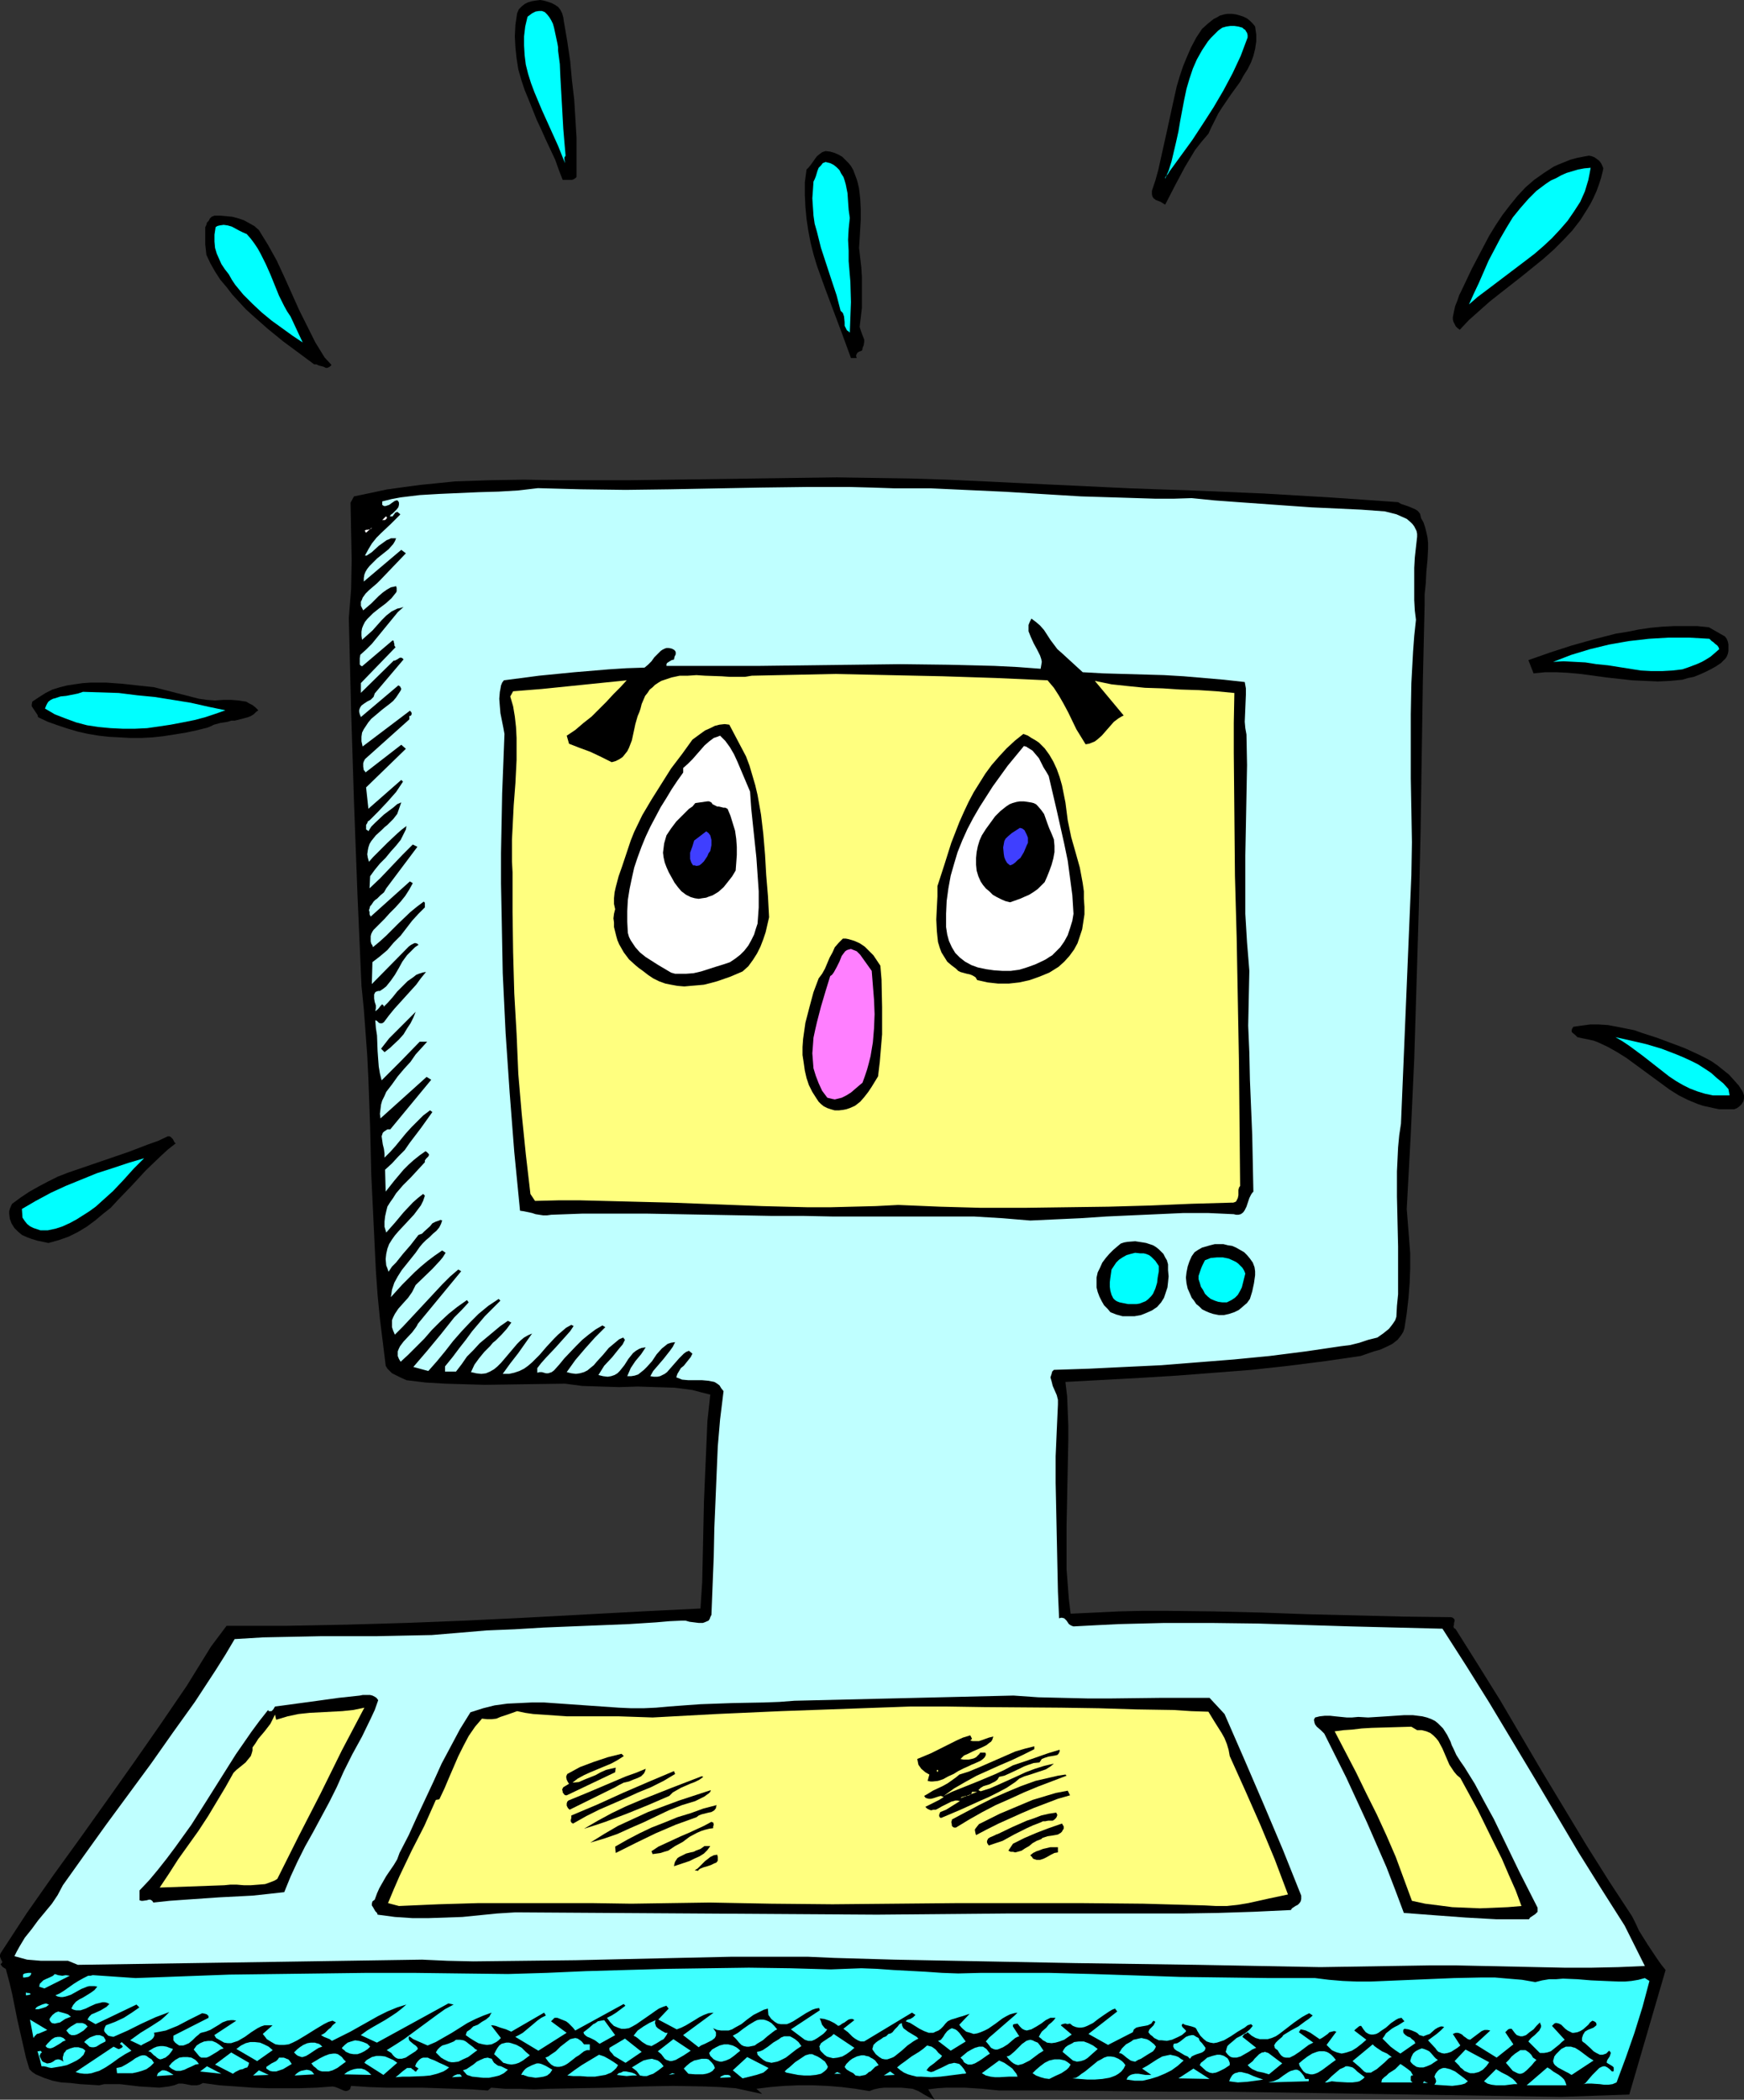 <?xml version="1.0" encoding="UTF-8" standalone="no"?>
<svg
   version="1.0"
   width="129.346mm"
   height="155.711mm"
   id="svg151"
   sodipodi:docname="Computer - Distressed.wmf"
   xmlns:inkscape="http://www.inkscape.org/namespaces/inkscape"
   xmlns:sodipodi="http://sodipodi.sourceforge.net/DTD/sodipodi-0.dtd"
   xmlns="http://www.w3.org/2000/svg"
   xmlns:svg="http://www.w3.org/2000/svg">
  <rect width="100%" height="100%" fill="#333333" stroke="none"/>
  <sodipodi:namedview
     id="namedview151"
     pagecolor="#ffffff"
     bordercolor="#000000"
     borderopacity="0.25"
     inkscape:showpageshadow="2"
     inkscape:pageopacity="0.0"
     inkscape:pagecheckerboard="0"
     inkscape:deskcolor="#d1d1d1"
     inkscape:document-units="mm" />
  <defs
     id="defs1">
    <pattern
       id="WMFhbasepattern"
       patternUnits="userSpaceOnUse"
       width="6"
       height="6"
       x="0"
       y="0" />
  </defs>
  <path
     style="fill:#000000;fill-opacity:1;fill-rule:evenodd;stroke:none"
     d="m 158.054,5.979 0.97,5.656 0.808,5.494 0.485,5.333 0.646,5.494 0.323,5.333 0.323,5.333 v 5.494 5.494 l -0.323,0.323 -0.485,0.323 -0.485,0.162 h -0.485 -0.485 -1.616 l -1.131,-2.909 -0.97,-2.747 -2.586,-5.494 -1.293,-2.909 -1.293,-2.747 -2.263,-5.656 -1.131,-2.747 -0.97,-2.909 -0.808,-2.909 -0.485,-3.07 -0.323,-3.07 -0.162,-3.07 0.162,-3.232 0.485,-3.232 0.485,-1.131 0.808,-0.808 0.808,-0.646 0.97,-0.485 1.131,-0.323 0.97,-0.162 L 151.428,0 l 0.97,0.162 1.131,0.323 0.97,0.323 0.97,0.485 0.97,0.646 0.646,0.808 0.485,0.97 0.323,1.131 z"
     id="path1" />
  <path
     style="fill:#00ffff;fill-opacity:1;fill-rule:evenodd;stroke:none"
     d="m 156.438,14.22 0.485,3.717 0.162,3.717 0.808,14.382 0.323,3.878 0.323,3.717 -0.323,0.485 v 0.485 l 0.162,1.131 -0.97,-2.424 -0.97,-2.424 -2.263,-5.009 -2.263,-5.009 -2.101,-5.009 -0.97,-2.585 -0.808,-2.585 -0.646,-2.585 -0.323,-2.585 -0.162,-2.747 v -2.585 l 0.323,-2.747 0.646,-2.747 0.646,-0.485 0.646,-0.485 0.97,-0.485 0.97,-0.162 h 0.808 l 0.808,0.323 0.646,0.646 0.646,0.808 0.485,0.808 0.485,0.97 0.323,1.131 0.485,2.262 0.485,2.262 0.162,0.97 z"
     id="path2" />
  <path
     style="fill:#000000;fill-opacity:1;fill-rule:evenodd;stroke:none"
     d="m 351.823,7.433 0.323,2.262 v 1.939 l -0.323,2.101 -0.485,1.939 -0.646,1.778 -0.97,1.939 -1.131,1.778 -0.97,1.778 -1.293,1.778 -1.293,1.778 -2.424,3.555 -1.131,1.778 -0.97,1.939 -0.97,1.939 -0.808,1.778 -1.939,2.262 -1.778,2.262 -1.454,2.424 -1.454,2.424 -2.747,5.171 -2.747,5.333 -1.293,-0.808 -1.293,-0.485 -0.646,-0.485 -0.323,-0.485 -0.162,-0.646 V 53.971 53.487 l 0.97,-2.909 0.808,-2.909 1.293,-5.817 1.293,-5.817 1.293,-5.979 1.293,-5.817 0.808,-2.747 0.97,-2.909 1.131,-2.747 1.131,-2.585 1.454,-2.747 1.616,-2.424 1.616,-1.454 1.616,-1.293 0.97,-0.485 0.808,-0.485 1.131,-0.323 0.97,-0.162 h 1.293 l 1.131,0.162 1.131,0.323 0.97,0.323 0.97,0.485 0.808,0.646 0.808,0.808 z"
     id="path3" />
  <path
     style="fill:#00ffff;fill-opacity:1;fill-rule:evenodd;stroke:none"
     d="m 349.723,10.503 -1.939,5.171 -2.263,4.848 -2.586,4.848 -2.747,4.686 -2.909,4.525 -3.071,4.686 -6.464,8.888 -0.162,0.323 -0.323,0.485 -0.485,0.485 -0.162,0.323 v 0.323 l 0.97,-2.262 0.808,-2.585 0.646,-2.747 0.646,-2.747 0.646,-2.909 0.485,-2.909 1.131,-5.979 0.646,-3.07 0.808,-2.747 0.97,-2.909 1.131,-2.585 1.454,-2.585 1.616,-2.424 0.808,-0.97 1.131,-1.131 0.97,-0.97 1.131,-0.808 1.131,-0.323 1.131,-0.162 h 1.131 l 1.131,0.162 1.131,0.323 0.323,0.323 0.485,0.323 0.162,0.323 0.323,0.485 0.162,0.646 z"
     id="path4" />
  <path
     style="fill:#000000;fill-opacity:1;fill-rule:evenodd;stroke:none"
     d="m 239.182,47.669 0.485,1.293 0.485,1.293 0.323,1.131 0.323,1.454 0.323,2.747 0.162,3.07 v 2.909 l -0.162,2.747 -0.162,2.747 -0.162,2.424 0.323,2.747 0.323,2.747 0.162,2.747 v 2.909 2.909 2.747 l -0.323,2.747 -0.323,2.585 0.485,1.454 0.485,1.293 0.323,0.808 v 0.646 l -0.162,0.97 -0.323,0.808 v 0.323 l -0.162,0.323 -0.323,0.162 -0.485,0.162 -0.485,0.323 -0.162,0.323 -0.162,0.323 v 0.323 l 0.162,0.485 h -1.616 l -2.424,-6.625 -2.424,-6.464 -2.424,-6.464 -2.263,-6.302 -0.97,-3.232 -0.808,-3.232 -0.646,-3.393 -0.485,-3.232 -0.323,-3.393 -0.162,-3.393 v -3.555 l 0.485,-3.555 0.646,-0.646 0.646,-0.808 1.131,-1.616 0.485,-0.646 0.808,-0.646 0.646,-0.485 0.97,-0.323 1.293,0.162 1.131,0.323 1.131,0.485 1.131,0.646 0.808,0.808 0.97,0.97 0.646,0.808 z"
     id="path5" />
  <path
     style="fill:#00ffff;fill-opacity:1;fill-rule:evenodd;stroke:none"
     d="m 238.212,61.081 -0.323,3.07 -0.162,3.07 0.162,3.07 v 2.909 l 0.485,5.817 0.162,5.656 -0.323,8.564 -0.323,-0.323 -0.485,-0.323 -0.323,-0.646 -0.323,-0.646 v -0.97 l -0.162,-1.616 -0.323,-0.97 -0.323,-0.323 -0.323,-0.323 -1.131,-4.363 -1.454,-4.363 -2.909,-8.888 -1.131,-4.525 -0.646,-2.262 -0.323,-2.262 -0.162,-2.424 -0.162,-2.424 0.162,-2.262 0.162,-2.424 0.323,-0.646 0.323,-0.808 0.485,-1.616 0.323,-0.808 0.646,-0.646 0.485,-0.646 0.808,-0.323 1.293,0.323 0.97,0.485 0.808,0.646 0.808,0.808 0.485,0.97 0.646,0.97 0.323,0.97 0.323,1.131 0.485,2.424 0.162,2.424 0.162,2.262 z"
     id="path6" />
  <path
     style="fill:#000000;fill-opacity:1;fill-rule:evenodd;stroke:none"
     d="m 449.274,47.993 -0.485,1.939 -0.646,1.939 -0.646,1.778 -0.808,1.778 -0.808,1.616 -0.97,1.616 -1.939,3.07 -2.263,2.909 -2.586,2.747 -2.586,2.585 -2.909,2.585 -5.98,4.848 -5.98,4.686 -3.071,2.424 -2.909,2.585 -2.909,2.585 -2.586,2.747 -0.646,-0.485 -0.485,-0.485 -0.323,-0.646 -0.323,-0.646 -0.162,-0.646 v -0.646 l 0.323,-1.616 0.323,-1.454 0.646,-1.616 0.485,-1.454 0.646,-1.293 2.909,-6.14 3.232,-6.14 1.616,-3.07 1.778,-2.909 1.939,-2.909 2.101,-2.747 2.101,-2.585 2.263,-2.424 2.424,-2.101 2.747,-1.939 2.747,-1.778 1.454,-0.646 1.616,-0.646 1.616,-0.646 1.778,-0.485 1.616,-0.323 1.778,-0.323 0.808,0.162 0.808,0.323 0.646,0.485 0.646,0.485 0.485,0.646 0.323,0.646 0.323,0.808 z"
     id="path7" />
  <path
     style="fill:#00ffff;fill-opacity:1;fill-rule:evenodd;stroke:none"
     d="m 445.88,47.023 -0.323,1.778 -0.323,1.616 -0.485,1.616 -0.485,1.616 -0.646,1.454 -0.646,1.454 -1.778,2.747 -1.778,2.585 -2.101,2.424 -2.263,2.424 -2.424,2.262 -2.424,2.101 -2.747,2.101 -5.333,4.04 -5.333,4.04 -2.586,1.939 -2.424,2.101 1.293,-2.909 1.454,-3.07 2.747,-6.302 1.616,-3.07 1.616,-3.07 1.778,-3.07 1.778,-2.909 2.101,-2.585 2.263,-2.585 2.263,-2.262 2.586,-1.939 1.454,-0.97 1.454,-0.646 1.454,-0.808 1.454,-0.646 1.616,-0.485 1.616,-0.485 1.778,-0.323 z"
     id="path8" />
  <path
     style="fill:#000000;fill-opacity:1;fill-rule:evenodd;stroke:none"
     d="m 72.563,64.475 1.293,2.101 1.293,2.101 2.424,4.363 2.101,4.525 2.101,4.686 2.101,4.686 2.263,4.525 2.263,4.525 1.293,2.101 1.293,2.101 1.939,2.101 -0.485,0.485 -0.646,0.323 h -0.485 l -0.646,-0.323 -0.646,-0.162 -0.646,-0.162 -0.646,-0.323 H 88.077 L 83.714,98.894 79.35,95.662 74.987,92.107 70.785,88.39 68.846,86.613 66.906,84.512 65.129,82.573 63.512,80.472 61.735,78.372 60.28,76.109 58.987,73.847 l -1.131,-2.424 -0.162,-1.454 -0.162,-1.454 v -1.616 -1.616 -1.616 l 0.323,-0.646 0.162,-0.646 0.485,-0.485 0.323,-0.646 0.485,-0.485 0.808,-0.323 h 1.616 l 1.778,0.162 1.616,0.162 1.778,0.485 1.454,0.485 1.454,0.808 1.454,0.808 z"
     id="path9" />
  <path
     style="fill:#00ffff;fill-opacity:1;fill-rule:evenodd;stroke:none"
     d="m 81.451,88.714 3.394,7.272 -2.909,-1.939 -5.818,-4.201 -2.747,-2.262 -2.586,-2.424 -2.586,-2.585 -2.263,-2.747 -0.97,-1.454 -0.808,-1.454 -1.131,-1.454 -0.97,-1.454 -0.646,-1.454 -0.646,-1.454 -0.485,-1.616 -0.162,-1.778 v -1.939 l 0.323,-2.101 0.485,-0.323 0.646,-0.162 1.131,-0.162 1.131,0.162 1.131,0.323 2.101,1.131 0.97,0.485 1.131,0.485 1.131,1.293 0.97,1.293 0.97,1.454 0.808,1.454 1.454,2.909 1.293,2.909 2.424,5.979 1.454,2.909 0.808,1.454 z"
     id="path10" />
  <path
     style="fill:#000000;fill-opacity:1;fill-rule:evenodd;stroke:none"
     d="m 234.495,133.797 10.505,0.162 10.505,0.162 10.181,0.323 10.343,0.485 10.02,0.485 10.181,0.485 20.524,0.97 9.212,0.323 9.373,0.323 18.908,0.808 19.07,1.131 9.373,0.646 9.212,0.646 0.808,0.485 0.97,0.323 0.97,0.323 1.939,0.808 0.808,0.485 0.646,0.808 0.162,0.646 0.162,0.646 0.646,1.131 0.485,1.454 0.323,1.293 0.323,1.454 0.162,1.616 v 1.616 l -0.162,3.07 -0.323,3.393 -0.162,3.232 -0.323,3.07 v 3.07 l -0.485,21.007 -0.323,21.168 -0.323,21.33 -0.485,21.168 -0.646,21.33 -0.646,21.168 -0.97,21.007 -1.131,21.007 0.323,4.04 0.323,4.201 0.323,4.201 v 4.201 l -0.162,4.201 -0.323,4.201 -0.485,4.201 -0.646,4.201 -0.323,0.97 -0.485,0.808 -0.485,0.646 -0.646,0.808 -1.454,1.131 -1.616,0.808 -1.778,0.808 -1.778,0.485 -3.717,1.293 -10.02,1.454 -10.181,1.293 -10.343,1.131 -10.343,0.808 -10.505,0.808 -10.505,0.646 -20.848,1.131 0.485,4.04 0.162,4.04 0.162,4.201 v 3.878 l -0.162,8.08 -0.162,8.08 -0.162,8.08 v 8.08 4.04 l 0.323,4.201 0.323,4.201 0.485,4.04 6.788,-0.323 6.626,-0.323 6.788,-0.162 h 6.626 l 13.414,0.162 13.252,0.323 13.414,0.485 13.252,0.323 13.252,0.323 13.252,0.162 0.485,0.162 0.162,0.162 0.323,0.323 v 0.485 l -0.162,0.485 v 0.485 l -0.162,0.485 0.162,0.485 0.323,0.162 0.162,0.162 6.303,10.019 6.141,9.857 11.959,20.36 6.141,10.18 6.141,10.18 6.303,10.019 6.464,9.857 0.97,1.939 0.97,2.101 2.424,3.878 2.586,3.878 1.131,1.616 1.293,1.616 -10.181,34.904 -19.07,0.646 -94.057,-1.454 h -15.999 l -31.514,-0.323 h -15.999 l -4.687,-0.485 -5.01,-0.323 h -2.586 -2.424 l -2.586,0.162 -2.586,0.323 1.778,2.909 -0.646,-0.323 -0.808,-0.323 -1.454,-0.808 -1.616,-0.97 -0.808,-0.323 -0.808,-0.323 -3.232,-0.323 h -3.232 -1.454 l -1.454,0.162 -1.454,0.323 -1.293,0.485 -3.879,-0.646 -3.879,-0.485 -4.04,-0.323 -4.04,-0.162 h -4.04 l -4.04,0.162 -3.879,0.323 -3.879,0.485 1.616,1.454 -7.434,-1.616 -4.363,-0.323 -4.202,-0.162 -8.889,-0.162 -8.889,0.162 -8.727,0.323 -8.727,0.162 -8.565,0.162 -4.202,0.162 -4.04,-0.162 h -4.04 l -3.879,-0.323 -0.97,0.808 -4.363,-0.323 -4.687,-0.162 -4.687,-0.162 -4.848,-0.162 h -9.858 l -4.848,-0.162 -5.01,-0.323 -0.162,0.485 -0.162,0.485 -0.323,0.162 -0.162,0.162 -0.646,0.162 -0.646,-0.162 -1.454,-0.646 -0.808,-0.323 -0.808,-0.162 -4.525,0.323 -4.687,0.162 h -4.363 -4.525 l -4.363,-0.162 -4.525,-0.323 -4.687,-0.323 -4.687,-0.646 -0.97,0.485 -0.808,0.162 H 54.301 53.654 l -0.808,-0.162 -0.808,-0.162 -0.97,-0.162 h -0.97 l -1.293,0.485 -1.454,0.323 -1.293,0.162 -1.454,0.162 -2.747,-0.162 -2.747,-0.162 -2.747,-0.323 -2.747,-0.323 h -2.909 -1.454 l -1.454,0.323 -2.586,-0.162 -2.747,-0.162 -2.747,-0.323 -2.586,-0.162 -2.424,-0.485 -2.424,-0.808 -1.131,-0.485 -1.131,-0.485 -0.97,-0.646 -0.808,-0.808 -0.97,-3.232 -0.808,-3.555 -1.616,-7.11 -1.454,-7.272 -0.808,-3.393 -0.97,-3.555 -0.323,-0.162 -0.485,-0.323 -0.323,-0.323 -0.323,-0.485 0.323,-0.323 0.162,-0.323 L 0.485,549.571 0.323,549.248 0,548.44 v -0.485 l 0.162,-0.485 7.272,-11.15 7.596,-10.827 7.596,-10.503 7.596,-10.665 7.434,-10.503 7.434,-10.665 7.272,-10.665 3.394,-5.494 3.394,-5.494 4.363,-5.817 h 16.807 l 16.646,-0.323 16.807,-0.485 16.646,-0.646 16.646,-0.808 32.968,-1.778 16.323,-0.808 0.485,-7.433 0.162,-7.433 0.323,-15.028 0.323,-7.595 0.323,-7.433 0.323,-7.595 0.808,-7.433 -2.586,-0.646 -2.424,-0.646 -2.424,-0.323 -2.586,-0.323 -5.171,-0.162 -5.171,-0.162 -5.171,0.162 -5.171,-0.162 -5.171,-0.162 -2.424,-0.323 -2.424,-0.323 -11.313,0.162 -11.151,0.162 -5.656,-0.162 -5.495,-0.162 -5.495,-0.323 -5.333,-0.646 -1.778,-0.808 -1.616,-0.808 -0.646,-0.323 -0.646,-0.646 -0.646,-0.646 -0.485,-0.808 -0.808,-6.625 -0.808,-6.464 -0.646,-6.625 -0.485,-6.787 -0.646,-13.412 -0.646,-13.574 -0.323,-13.412 -0.485,-13.412 -0.323,-6.625 -0.485,-6.625 -0.485,-6.464 -0.646,-6.464 -1.131,-25.693 -0.97,-25.855 -0.808,-25.693 -0.646,-25.855 0.323,-4.04 0.323,-4.04 0.162,-8.08 -0.162,-8.08 -0.162,-8.08 0.97,-1.778 4.687,-0.97 4.525,-0.97 4.687,-0.646 4.848,-0.646 4.848,-0.485 4.687,-0.485 9.697,-0.323 9.697,-0.162 9.858,0.162 h 19.555 z"
     id="path11" />
  <path
     style="fill:#bfffff;fill-opacity:1;fill-rule:evenodd;stroke:none"
     d="m 250.656,136.868 h 5.01 5.171 l 10.505,0.485 10.505,0.485 10.505,0.646 10.666,0.646 10.505,0.323 10.343,0.323 h 5.171 l 5.01,-0.162 6.464,0.646 6.626,0.485 6.788,0.485 6.788,0.485 6.949,0.485 6.949,0.323 6.949,0.323 6.626,0.485 3.232,0.808 1.454,0.646 1.454,0.646 1.131,0.97 0.485,0.485 0.485,0.646 0.323,0.646 0.323,0.646 0.162,0.808 v 0.808 l -0.323,2.909 -0.323,2.909 -0.162,2.909 v 3.07 3.07 2.909 l 0.162,2.909 0.323,2.585 -0.485,4.525 -0.323,4.363 -0.485,8.888 -0.162,8.726 v 9.049 8.888 l 0.162,8.888 0.162,9.049 -0.162,9.211 -2.909,69.646 -0.485,3.232 -0.323,3.393 -0.162,3.393 -0.162,3.393 v 6.948 l 0.162,7.11 0.162,6.948 v 6.787 6.625 l -0.323,3.232 -0.162,3.07 -0.323,0.97 -0.646,0.97 -0.485,0.646 -0.646,0.808 -1.616,1.293 -1.616,1.131 -2.586,0.646 -2.424,0.808 -2.586,0.646 -2.586,0.323 -9.858,1.454 -10.181,1.293 -10.02,0.97 -10.181,0.808 -10.181,0.808 -10.181,0.485 -10.02,0.485 -9.858,0.323 -0.485,0.485 -0.162,0.646 -0.162,0.485 -0.162,0.485 0.323,1.131 0.323,1.293 1.131,2.585 0.323,1.293 v 1.293 l -0.323,7.11 -0.323,7.433 v 7.433 l 0.162,7.595 0.323,15.351 0.162,7.595 0.323,7.433 0.485,-0.162 h 0.323 l 0.646,0.162 0.323,0.323 0.323,0.323 0.646,0.97 0.485,0.323 0.323,0.162 0.485,0.162 6.141,-0.323 6.464,-0.323 12.929,-0.323 h 12.929 l 13.09,0.162 26.181,0.808 12.929,0.323 12.767,0.323 6.626,10.342 6.464,10.342 12.606,21.007 12.444,21.007 6.464,10.342 6.464,10.18 5.656,11.311 -7.434,0.323 -7.596,0.162 h -7.434 l -7.596,-0.162 -15.191,-0.323 -7.596,-0.162 h -7.596 l -30.544,0.485 -17.131,-0.323 -17.292,-0.323 -34.261,-0.485 -16.969,-0.323 -16.969,-0.323 -16.807,-0.323 -16.807,-0.485 -7.272,-0.323 h -7.272 -14.545 l -14.545,0.323 -14.383,0.323 -14.383,0.323 -14.383,0.162 -14.383,0.162 -7.272,-0.162 -7.111,-0.323 -96.481,1.454 -2.747,-1.131 h -3.717 -3.879 l -1.939,-0.162 -1.939,-0.162 -1.778,-0.485 -1.778,-0.485 0.646,-1.293 0.808,-1.454 1.454,-2.424 1.939,-2.424 1.778,-2.424 3.879,-4.686 1.616,-2.424 1.454,-2.747 5.98,-8.403 6.141,-8.564 12.606,-17.129 6.141,-8.726 6.141,-8.564 5.818,-8.888 2.747,-4.363 2.586,-4.363 8.08,-0.485 8.08,-0.162 7.919,-0.162 h 15.514 l 7.757,-0.162 7.919,-0.162 7.757,-0.646 7.596,-0.646 7.919,-0.323 8.08,-0.485 7.919,-0.323 8.08,-0.323 7.919,-0.323 7.596,-0.485 3.717,-0.323 3.555,-0.162 h 0.97 l 1.131,0.323 1.293,0.162 1.293,0.162 h 1.131 l 0.485,-0.162 1.131,-0.485 0.323,-0.485 0.162,-0.485 0.323,-0.646 0.323,-8.241 0.162,-4.04 0.162,-4.04 0.162,-7.918 0.323,-7.595 0.323,-7.756 0.323,-7.595 0.646,-7.595 0.97,-7.918 -0.646,-0.808 -0.485,-0.808 -0.646,-0.485 -0.808,-0.485 -0.808,-0.162 -0.808,-0.162 -1.778,-0.162 h -3.879 l -1.778,-0.162 -0.808,-0.323 -0.808,-0.323 0.323,-0.97 0.485,-0.808 0.485,-0.808 0.808,-0.646 1.293,-1.616 0.646,-0.808 0.485,-0.97 -0.97,-0.808 -0.808,0.323 -0.646,0.485 -1.293,1.293 -1.131,1.293 -1.131,1.293 -1.131,1.293 -0.646,0.485 -0.646,0.323 -0.646,0.323 -0.808,0.162 h -0.97 l -0.97,-0.162 0.808,-1.454 0.97,-1.131 1.939,-2.262 1.778,-2.262 0.808,-1.131 0.646,-1.293 -1.131,0.162 -0.97,0.323 -0.808,0.646 -0.808,0.646 -1.454,1.616 -1.293,1.939 -1.454,1.616 -0.808,0.808 -0.808,0.646 -0.808,0.646 -0.97,0.323 -0.97,0.162 h -1.131 l 0.485,-1.131 0.485,-1.131 0.646,-0.97 0.646,-0.97 1.616,-1.939 0.646,-0.97 0.646,-0.97 -1.131,0.162 -0.808,0.323 -0.808,0.485 -0.808,0.646 -1.293,1.616 -1.131,1.778 -1.293,1.616 -0.646,0.646 -0.808,0.485 -0.97,0.323 -0.97,0.162 -1.293,-0.162 -1.293,-0.323 0.808,-1.293 0.808,-1.293 2.263,-2.424 1.939,-2.424 0.97,-1.131 0.646,-1.293 -0.485,-0.646 -1.131,0.485 -0.97,0.808 -0.97,0.808 -0.97,0.808 -1.616,1.939 -1.778,1.939 -0.808,0.97 -0.808,0.646 -0.97,0.808 -0.97,0.485 -1.131,0.323 -1.131,0.162 -1.293,-0.162 -1.293,-0.323 2.424,-3.393 2.747,-3.232 2.747,-3.07 2.909,-2.909 -0.808,-0.485 -1.939,1.131 -1.939,1.454 -1.778,1.454 -1.778,1.778 -3.232,3.393 -1.454,1.778 -1.454,1.616 -0.646,0.485 -0.485,0.162 -0.485,0.162 h -0.646 l -1.131,-0.323 h -0.646 l -0.646,0.162 v -1.293 l 1.131,-1.454 1.293,-1.454 2.747,-2.909 2.747,-3.07 1.293,-1.454 0.97,-1.454 -0.646,-0.323 -1.454,0.808 -1.131,0.97 -1.131,0.97 -1.131,1.131 -2.101,2.262 -1.939,2.262 -2.101,2.101 -1.131,0.97 -1.131,0.808 -1.293,0.646 -1.454,0.485 -1.454,0.323 h -1.778 l 2.101,-2.909 2.263,-2.909 1.939,-2.747 1.939,-2.747 -1.131,0.485 -1.131,0.646 -0.97,0.808 -0.97,0.97 -1.778,2.101 -1.778,2.101 -0.97,1.131 -0.97,0.97 -0.97,0.808 -1.131,0.646 -1.131,0.485 -1.293,0.162 -1.454,-0.162 -0.646,-0.162 -0.808,-0.162 0.97,-2.101 1.293,-1.778 1.454,-1.778 1.616,-1.616 0.808,-0.97 0.808,-0.646 1.616,-1.616 1.454,-1.616 1.293,-1.778 -0.97,-0.485 -2.101,1.454 -1.939,1.616 -1.939,1.616 -1.939,1.616 -1.778,1.939 -1.778,1.778 -1.454,2.101 -1.616,2.101 h -3.071 v -1.454 l 2.101,-2.585 1.939,-2.585 1.778,-2.262 1.778,-2.424 1.778,-2.101 1.778,-2.101 2.101,-2.101 2.263,-2.262 -0.485,-0.485 -1.454,0.97 -1.454,0.97 -2.747,2.262 -2.424,2.424 -2.424,2.585 -2.263,2.585 -2.263,2.909 -2.263,2.747 -2.424,2.747 -4.202,-1.131 1.939,-2.262 1.939,-2.262 3.879,-4.686 3.717,-4.686 2.101,-2.101 1.939,-2.101 -0.485,-0.646 -2.747,1.939 -2.424,1.939 -2.424,2.262 -2.263,2.262 -2.101,2.424 -2.263,2.262 -2.263,2.262 -2.101,1.939 -0.485,-0.808 -0.323,-0.808 v -0.646 -0.646 l 0.323,-0.808 0.323,-0.646 0.97,-1.293 2.424,-2.585 0.97,-1.293 0.323,-0.485 0.323,-0.646 12.121,-14.705 -0.808,-0.485 -2.263,1.939 -2.263,2.262 -4.363,4.686 -4.363,4.686 -2.263,2.424 -2.263,2.262 -0.485,-1.131 -0.323,-0.97 v -1.131 -0.808 l 0.323,-0.808 0.485,-0.97 0.97,-1.454 1.293,-1.454 1.454,-1.616 1.131,-1.616 0.485,-0.97 0.485,-0.97 4.687,-4.525 2.101,-2.262 0.808,-0.97 0.808,-1.293 -0.97,-0.646 -2.101,1.454 -1.939,1.454 -1.939,1.616 -1.778,1.616 -3.394,3.393 -3.232,3.555 0.162,-0.97 0.162,-1.131 0.646,-1.939 0.97,-1.778 1.131,-1.778 2.586,-3.232 1.293,-1.616 1.131,-1.616 0.808,-0.97 0.97,-0.97 0.97,-0.808 0.97,-0.97 0.97,-0.808 0.808,-0.97 0.485,-0.97 0.323,-0.97 -0.485,-0.162 -0.323,0.162 -0.97,0.323 -0.97,0.485 -0.646,0.808 -1.616,1.454 -0.646,0.646 -0.97,0.323 -1.131,1.454 -1.131,1.454 -2.101,2.424 -1.939,2.424 -1.131,1.131 -0.97,1.454 -0.323,-0.97 -0.323,-0.808 -0.162,-1.778 0.162,-1.454 0.323,-1.454 0.485,-1.293 0.808,-1.293 0.808,-1.131 0.97,-1.131 2.263,-2.424 2.101,-2.262 0.97,-1.293 0.97,-1.293 0.646,-1.293 0.485,-1.454 -0.485,-0.485 -1.454,1.131 -1.454,1.293 -2.586,2.747 -2.424,2.909 -1.293,1.454 -1.131,1.293 -0.485,-1.616 v -1.454 l 0.162,-1.454 0.323,-1.454 0.323,-1.293 0.808,-1.293 0.808,-1.131 0.808,-1.293 1.939,-2.262 2.263,-2.262 1.939,-2.101 1.939,-2.101 v -0.485 l 0.323,-0.485 0.323,-0.323 0.323,-0.323 0.162,-0.323 v -0.323 l -0.323,-0.323 -0.323,-0.323 -0.323,-0.162 -1.616,1.131 -1.616,1.293 -1.454,1.293 -1.454,1.454 -2.586,3.07 -2.424,3.07 -0.162,-6.14 1.939,-1.778 1.778,-1.939 1.778,-1.778 1.454,-2.101 3.071,-4.04 1.616,-2.262 1.616,-2.262 -0.646,-0.485 -1.939,1.454 -1.616,1.616 -1.616,1.616 -1.616,1.778 -1.454,1.778 -1.454,1.778 -1.454,1.616 -1.616,1.616 v -1.131 l -0.162,-1.293 -0.323,-1.293 -0.162,-1.131 -0.162,-1.131 0.162,-0.485 0.162,-0.485 0.323,-0.323 0.485,-0.323 0.485,-0.323 h 0.808 l 11.474,-13.897 -1.293,-0.808 -12.929,11.635 -0.162,-1.293 0.162,-1.293 0.162,-1.293 0.323,-1.131 0.646,-1.293 0.485,-1.131 1.616,-2.101 1.616,-2.262 1.778,-2.101 1.778,-1.939 1.454,-2.101 3.232,-3.555 h -2.101 l -5.333,5.494 -5.333,5.333 -0.485,-1.939 -0.323,-1.939 -0.162,-2.101 -0.162,-2.262 -0.162,-4.363 -0.323,-2.101 -0.162,-2.101 h 0.162 l 0.323,0.162 0.162,0.162 0.323,0.323 0.323,0.162 h 0.323 0.323 l 0.485,-0.323 1.454,-1.939 1.454,-1.778 3.071,-3.393 3.071,-3.393 1.293,-1.778 1.454,-1.778 -0.97,0.162 -0.97,0.323 -0.808,0.323 -0.808,0.646 -1.616,1.131 -1.454,1.454 -1.454,1.454 -1.293,1.616 -1.293,1.454 -1.293,1.293 0.162,-0.323 -0.485,-0.485 -0.485,0.485 -0.485,0.646 -0.485,0.485 -0.485,0.323 0.162,-0.808 v -0.808 l -0.323,-0.97 -0.162,-0.97 v -0.808 -0.323 l 0.162,-0.323 0.162,-0.323 0.323,-0.162 0.485,-0.162 h 0.485 l 0.97,-0.646 0.808,-0.646 1.293,-1.616 1.131,-1.616 1.131,-1.939 0.97,-1.778 1.293,-1.778 1.454,-1.454 0.808,-0.808 0.97,-0.646 -0.323,-0.323 -0.485,-0.162 h -0.323 l -0.323,0.162 -0.646,0.323 -0.646,0.485 -10.343,10.503 0.162,-6.14 2.101,-1.616 2.101,-1.778 1.778,-2.101 1.939,-1.939 3.232,-4.201 1.778,-1.939 1.778,-1.778 v -0.485 -0.485 -0.323 l -0.323,-0.323 -1.939,1.454 -1.778,1.454 -3.394,3.232 -3.394,3.393 -1.778,1.616 -1.939,1.616 -0.162,-0.485 -0.323,-0.485 -0.162,-0.646 v -1.454 l 0.162,-0.646 0.323,-0.646 0.323,-0.485 3.071,-3.07 1.454,-1.616 1.616,-1.616 1.454,-1.616 1.293,-1.616 1.131,-1.778 0.97,-1.778 -0.808,-0.485 -10.989,9.857 -0.323,-0.646 v -0.646 l -0.162,-0.485 0.162,-0.485 0.162,-0.646 0.323,-0.323 0.646,-0.97 0.485,-0.485 0.485,-0.323 0.97,-0.97 0.97,-0.808 0.646,-1.131 8.727,-11.635 -1.293,-0.646 -1.454,1.454 -1.454,1.454 -6.141,6.464 -3.071,2.909 0.162,-3.393 1.293,-1.778 1.454,-1.778 1.616,-1.616 1.454,-1.778 1.454,-1.616 1.293,-1.616 0.97,-1.939 0.485,-0.97 0.162,-0.97 -1.293,0.97 -1.293,1.131 -2.747,2.585 -2.747,2.747 -1.293,1.293 -1.131,1.293 -0.323,-1.131 -0.162,-0.97 0.162,-1.131 0.162,-0.808 0.323,-0.97 0.485,-0.808 1.293,-1.616 1.616,-1.454 0.808,-0.808 0.808,-0.646 1.616,-1.616 1.131,-1.454 1.131,-3.232 -1.131,0.485 -1.131,0.97 -1.293,0.97 -1.293,0.97 -2.424,2.262 -1.131,1.131 -0.808,1.293 -0.323,-0.323 -0.323,-0.162 v -0.485 -0.323 -0.485 l 0.323,-0.485 0.162,-0.485 0.485,-0.323 2.424,-2.424 2.586,-2.747 2.424,-2.747 0.97,-1.454 0.97,-1.454 -0.485,-0.485 -9.212,8.08 -0.646,-5.979 11.151,-10.827 -1.293,-1.131 -10.02,7.756 -0.162,-0.323 -0.323,-0.323 -0.162,-0.97 v -0.97 l 0.162,-0.485 0.323,-0.646 12.444,-11.15 v -0.97 h 0.323 l 0.162,-0.162 0.162,-0.323 v -0.323 l -0.162,-0.323 -0.323,-0.323 -13.252,10.019 -0.323,-1.454 v -1.293 l 0.162,-1.131 0.485,-0.97 0.646,-0.97 0.646,-0.97 0.808,-0.97 0.97,-0.808 2.101,-1.778 2.101,-1.616 0.97,-0.808 0.808,-0.97 0.646,-0.97 0.646,-0.97 0.162,-0.485 -0.162,-0.323 -0.162,-0.323 -0.485,-0.323 -10.505,8.888 -0.323,-0.808 -0.162,-0.646 v -0.485 l 0.162,-0.485 0.162,-0.323 0.323,-0.485 0.646,-0.485 0.97,-0.646 0.97,-0.485 0.808,-0.808 0.162,-0.485 0.162,-0.485 8.08,-9.534 -0.323,-0.323 -0.323,-0.162 h -0.323 l -0.323,0.162 -0.485,0.323 -0.646,0.323 h -0.323 l -9.212,9.049 v -2.747 l 9.697,-10.019 -0.323,-0.485 v -0.485 l -0.162,-0.485 v -0.323 l -0.323,-0.162 -8.565,7.272 -0.323,-0.162 -0.323,-0.323 v -0.323 -0.323 -1.131 l 0.162,-0.97 1.616,-1.454 1.616,-1.616 2.909,-3.555 2.909,-3.555 1.454,-1.778 1.616,-1.454 -0.97,0.323 -0.808,0.162 -0.97,0.485 -0.646,0.323 -1.454,1.131 -1.293,1.293 -1.293,1.454 -1.293,1.454 -1.454,1.293 -1.454,1.293 -0.162,-1.131 v -1.131 l 0.162,-0.97 0.323,-0.808 0.485,-0.97 0.646,-0.808 1.616,-1.616 1.616,-1.293 1.939,-1.454 1.616,-1.454 0.646,-0.808 0.646,-0.808 0.162,-0.323 v -0.485 -0.485 l -0.162,-0.485 -0.646,0.162 -0.808,0.162 -1.131,0.646 -1.131,0.808 -1.131,0.97 -0.97,0.97 -1.131,1.131 -1.131,0.97 -1.131,0.97 -0.323,-0.646 -0.323,-0.646 v -0.485 -0.646 l 0.323,-0.646 0.162,-0.485 0.808,-1.131 0.97,-0.97 1.131,-0.97 1.131,-0.97 0.808,-0.808 7.272,-7.595 -1.293,-0.97 -10.505,8.888 v -0.97 l 0.162,-0.97 0.323,-0.808 0.485,-0.808 0.646,-0.808 0.646,-0.646 1.454,-1.454 1.616,-1.293 1.616,-1.293 1.293,-1.454 0.485,-0.808 0.323,-0.808 h -0.646 -0.808 l -0.646,0.323 -0.485,0.162 -1.131,0.808 -1.131,0.808 -1.939,1.778 -0.97,0.646 -0.485,0.323 h -0.485 l 0.97,-1.778 0.97,-1.616 1.293,-1.616 1.293,-1.293 2.747,-2.585 2.586,-2.585 v -0.162 l -0.808,-0.646 -0.323,0.162 -0.323,0.162 -0.162,0.323 -0.162,0.162 -0.323,0.485 h -0.323 -0.485 l 0.323,-0.485 0.485,-0.323 1.131,-1.131 0.485,-0.646 0.162,-0.646 v -0.646 l -0.162,-0.323 -0.323,-0.323 -0.646,0.162 -0.485,0.323 -1.131,0.808 -0.485,0.162 -0.485,0.162 h -0.485 l -0.485,-0.323 v -0.97 l 2.586,-0.646 2.586,-0.485 5.333,-0.646 5.495,-0.323 10.989,-0.485 5.656,-0.162 5.495,-0.323 2.747,-0.323 2.747,-0.323 5.98,0.162 6.141,0.162 12.444,0.162 12.444,-0.162 25.373,-0.485 12.767,-0.162 h 12.444 l 6.141,0.162 z"
     id="path12" />
  <path
     style="fill:#ffffff;fill-opacity:1;fill-rule:evenodd;stroke:none"
     d="m 101.975,142.2 h 0.485 z"
     id="path13" />
  <path
     style="fill:#ffffff;fill-opacity:1;fill-rule:evenodd;stroke:none"
     d="m 107.955,145.755 h -0.808 l 0.97,-0.97 h 0.162 l 0.162,0.162 v 0.323 z"
     id="path14" />
  <path
     style="fill:#ffffff;fill-opacity:1;fill-rule:evenodd;stroke:none"
     d="m 102.622,149.31 -0.162,-0.162 -0.162,-0.323 v -0.162 l 0.323,-0.162 h 0.323 l 0.808,-0.162 0.323,-0.162 0.162,-0.323 z"
     id="path15" />
  <path
     style="fill:#000000;fill-opacity:1;fill-rule:evenodd;stroke:none"
     d="m 297.684,183.083 5.818,5.332 5.818,0.323 5.656,0.162 11.313,0.323 5.495,0.323 5.656,0.485 5.656,0.485 5.818,0.646 0.323,1.778 v 1.778 l -0.323,7.595 0.162,1.778 0.323,1.778 0.162,8.564 -0.162,8.564 -0.162,8.564 -0.162,8.241 v 8.241 8.08 l 0.485,8.08 0.323,3.878 0.323,4.04 -0.162,7.595 -0.162,7.756 0.323,7.595 0.162,7.595 0.323,7.756 0.323,7.756 0.162,7.918 0.162,7.918 -0.323,0.323 -0.323,0.485 -0.485,0.97 -0.808,2.424 -0.485,0.97 -0.323,0.485 -0.323,0.323 -0.485,0.323 -0.646,0.162 h -0.646 l -0.646,-0.162 -7.111,-0.323 h -7.111 l -7.111,0.323 -7.272,0.323 -7.111,0.323 -7.272,0.485 -7.111,0.323 -6.949,0.323 -7.757,-0.646 -8.08,-0.485 h -7.919 -7.919 -15.999 -7.919 l -7.919,-0.162 h -8.889 l -8.727,-0.162 -17.777,-0.323 -8.889,-0.162 h -8.889 -8.727 l -8.889,0.323 -1.131,0.162 h -1.131 l -2.101,-0.323 -0.97,-0.323 -2.263,-0.485 -1.131,-0.162 -1.616,-16.482 -1.293,-16.644 -1.131,-16.644 -0.808,-16.805 -0.323,-16.967 -0.162,-8.241 v -8.403 l 0.162,-8.403 0.162,-8.403 0.323,-8.241 0.323,-8.403 -0.323,-1.778 -0.808,-4.04 -0.162,-1.939 -0.162,-2.101 0.162,-1.939 0.162,-0.808 0.162,-0.97 0.323,-0.808 0.485,-0.646 9.858,-1.293 9.858,-0.97 9.697,-0.808 5.01,-0.323 5.01,-0.162 0.97,-0.808 0.97,-0.97 0.808,-1.131 0.97,-0.97 0.808,-0.808 0.485,-0.323 0.646,-0.323 0.485,-0.162 h 0.646 l 0.808,0.162 0.646,0.323 0.323,0.323 0.162,0.323 v 0.646 l -0.323,0.646 -0.162,0.808 -0.646,0.162 -0.808,0.485 -0.485,0.323 -0.162,0.323 v 0.485 h 13.09 13.09 l 26.342,-0.323 13.09,-0.162 13.252,0.162 13.09,0.323 6.464,0.323 6.464,0.485 0.162,-0.97 0.162,-0.97 -0.162,-0.808 -0.323,-0.97 -0.808,-1.616 -0.97,-1.778 -0.808,-1.778 -0.323,-0.808 -0.323,-0.808 v -0.808 -0.97 l 0.323,-0.808 0.485,-0.97 1.293,0.97 1.131,0.97 1.131,1.293 1.778,2.747 0.97,1.293 0.97,1.293 z"
     id="path16" />
  <path
     style="fill:#000000;fill-opacity:1;fill-rule:evenodd;stroke:none"
     d="m 483.535,178.397 0.485,0.646 0.323,0.808 0.162,0.808 v 0.808 0.97 l -0.162,0.808 -0.323,0.808 -0.323,0.485 -1.293,1.293 -1.454,0.97 -1.454,0.808 -1.616,0.808 -1.454,0.646 -1.616,0.646 -1.616,0.323 -1.616,0.485 -3.394,0.323 -3.394,0.162 -3.717,-0.162 -3.555,-0.162 -7.272,-0.808 -7.111,-0.97 -3.555,-0.323 -3.232,-0.162 h -3.232 l -3.232,0.323 -1.454,-3.717 5.98,-2.101 5.98,-1.939 6.303,-1.778 6.303,-1.616 3.071,-0.485 3.232,-0.646 3.232,-0.485 3.394,-0.323 3.232,-0.162 h 3.232 3.394 l 3.232,0.323 z"
     id="path17" />
  <path
     style="fill:#00ffff;fill-opacity:1;fill-rule:evenodd;stroke:none"
     d="m 481.919,181.952 -1.293,1.131 -1.131,0.97 -1.293,0.808 -1.131,0.646 -1.454,0.646 -1.293,0.485 -1.293,0.485 -1.454,0.485 -2.747,0.323 -2.909,0.162 H 462.849 l -2.909,-0.162 -6.141,-0.97 -3.071,-0.485 -3.232,-0.323 -3.071,-0.485 -3.071,-0.162 -3.071,-0.162 -2.909,0.162 5.01,-1.939 5.333,-1.616 5.333,-1.293 5.495,-0.97 5.656,-0.646 5.495,-0.323 h 5.818 l 5.656,0.323 0.646,0.646 0.485,0.323 0.323,0.323 0.808,0.646 0.323,0.485 z"
     id="path18" />
  <path
     style="fill:#000000;fill-opacity:1;fill-rule:evenodd;stroke:none"
     d="m 55.755,195.848 2.263,0.323 2.263,0.162 2.263,-0.162 h 2.263 l 2.101,0.162 0.97,0.162 1.131,0.162 0.808,0.485 0.97,0.485 0.808,0.646 0.808,0.808 -0.646,0.485 -0.646,0.646 -0.808,0.485 -0.808,0.323 -1.778,0.485 -1.939,0.485 h -0.97 l -0.97,0.323 -2.101,0.323 -1.778,0.485 -0.97,0.485 -0.808,0.323 -3.232,0.808 -3.071,0.646 -3.071,0.485 -3.071,0.485 -3.071,0.323 -3.071,0.162 h -3.071 l -2.909,-0.162 -3.071,-0.162 -2.909,-0.323 -2.909,-0.485 -2.909,-0.646 -2.747,-0.808 -2.909,-0.97 -2.747,-0.97 -2.747,-1.293 -0.162,-0.646 -0.323,-0.485 -0.646,-0.97 -0.323,-0.485 -0.323,-0.485 v -0.485 l 0.162,-0.808 1.939,-1.293 1.778,-1.131 1.939,-0.97 2.101,-0.646 1.939,-0.485 2.101,-0.323 2.263,-0.323 2.263,-0.162 h 4.363 l 4.525,0.323 4.363,0.485 4.525,0.485 z"
     id="path19" />
  <path
     style="fill:#ffff7f;fill-opacity:1;fill-rule:evenodd;stroke:none"
     d="m 234.01,188.9 15.03,0.323 15.191,0.323 14.868,0.485 7.272,0.323 7.272,0.323 1.778,2.101 1.454,2.262 1.293,2.262 1.293,2.424 2.263,4.686 1.293,2.101 1.293,2.101 0.97,-0.162 0.808,-0.323 0.808,-0.323 0.646,-0.485 1.293,-1.131 1.131,-1.293 2.263,-2.585 1.293,-0.97 0.808,-0.485 0.646,-0.323 -8.08,-9.695 4.687,0.97 4.525,0.485 4.848,0.485 5.01,0.162 4.848,0.323 5.171,0.162 5.01,0.323 5.01,0.485 -0.162,8.403 v 8.403 l 0.162,17.129 0.162,17.29 0.485,17.452 0.646,35.065 0.162,17.29 0.162,17.129 -0.323,0.485 -0.162,0.646 v 0.808 0.646 l -0.162,0.808 -0.323,0.646 -0.162,0.323 -0.323,0.162 -0.485,0.162 h -0.485 l -11.313,0.323 -11.474,0.485 -11.636,0.323 -11.959,0.162 -11.797,0.162 h -11.959 l -11.636,-0.323 -11.636,-0.485 -6.303,0.323 -6.464,0.162 -6.303,0.162 h -6.303 l -12.767,-0.323 -12.606,-0.485 -12.767,-0.485 -12.767,-0.323 -12.767,-0.323 h -6.303 l -6.464,0.162 -1.293,-1.939 -1.293,-11.15 -1.131,-11.15 -0.97,-11.311 -0.485,-11.311 -0.646,-11.311 -0.323,-11.473 -0.162,-11.311 v -11.15 l -0.162,-3.07 v -3.07 -3.07 l 0.162,-3.07 0.323,-6.464 0.485,-6.302 0.323,-6.464 v -3.07 -3.07 l -0.162,-3.07 -0.323,-2.909 -0.485,-2.909 -0.808,-2.747 0.808,-1.454 4.04,-0.323 4.04,-0.323 7.919,-0.808 7.919,-0.808 7.919,-0.808 -1.778,1.939 -1.939,1.939 -1.939,2.101 -2.101,2.101 -2.101,2.101 -2.263,1.778 -2.263,1.939 -2.424,1.616 0.646,2.262 2.909,1.131 3.071,1.131 3.071,1.454 2.909,1.454 1.131,-0.323 0.97,-0.485 0.97,-0.646 0.646,-0.808 0.646,-0.808 0.485,-0.97 0.808,-2.101 0.97,-4.525 0.646,-2.262 0.485,-1.131 0.323,-0.97 0.323,-1.293 0.485,-1.131 0.485,-1.131 0.646,-0.808 0.646,-0.97 0.808,-0.646 0.646,-0.646 0.97,-0.646 0.808,-0.485 0.97,-0.323 1.939,-0.646 2.263,-0.485 h 2.263 l 2.424,-0.162 2.424,0.162 4.687,0.162 2.263,0.162 h 2.263 1.939 l 1.939,-0.323 z"
     id="path20" />
  <path
     style="fill:#00ffff;fill-opacity:1;fill-rule:evenodd;stroke:none"
     d="m 63.189,199.08 -2.747,0.97 -2.909,0.97 -3.071,0.808 -3.232,0.646 -3.394,0.646 -3.232,0.485 -3.394,0.485 -3.394,0.162 h -3.394 l -3.394,-0.162 -3.394,-0.323 -3.232,-0.485 -3.071,-0.808 -3.071,-1.131 -2.909,-1.131 -2.747,-1.616 0.323,-0.808 0.323,-0.646 0.323,-0.485 0.646,-0.485 0.646,-0.323 0.646,-0.162 1.454,-0.485 1.616,-0.162 1.616,-0.323 1.616,-0.323 1.454,-0.485 5.01,0.162 5.01,0.162 5.171,0.646 5.01,0.485 5.01,0.808 5.01,0.808 5.01,1.131 z"
     id="path21" />
  <path
     style="fill:#000000;fill-opacity:1;fill-rule:evenodd;stroke:none"
     d="m 209.122,212.008 0.97,2.585 0.808,2.747 0.808,2.747 0.646,2.747 0.97,5.494 0.646,5.494 0.485,5.817 0.323,5.656 0.485,5.817 0.323,5.979 -0.97,4.201 -0.646,1.939 -0.808,2.101 -0.97,1.939 -1.131,1.778 -1.293,1.778 -1.616,1.454 -3.394,1.454 -3.717,1.293 -1.778,0.485 -1.939,0.485 -1.778,0.162 -1.939,0.162 -1.778,0.162 -1.939,-0.162 -1.778,-0.323 -1.616,-0.323 -1.778,-0.646 -1.616,-0.808 -1.454,-0.97 -1.454,-1.131 -1.131,-0.808 -0.97,-0.808 -1.778,-1.616 -1.454,-1.939 -0.646,-1.131 -0.646,-1.131 -0.485,-1.131 -0.323,-1.131 -0.323,-1.293 -0.323,-1.293 v -1.293 l -0.162,-1.131 0.162,-1.293 0.323,-1.293 -0.323,-1.454 v -1.616 l 0.162,-1.616 0.323,-1.454 0.808,-3.07 0.97,-2.747 0.808,-2.424 0.808,-2.424 0.808,-2.424 0.97,-2.424 2.263,-4.686 2.586,-4.363 2.747,-4.363 2.747,-4.363 3.071,-4.04 2.909,-4.04 2.424,-1.778 1.131,-0.808 1.454,-0.646 1.293,-0.646 1.293,-0.323 1.454,-0.162 1.293,0.162 z"
     id="path22" />
  <path
     style="fill:#ffffff;fill-opacity:1;fill-rule:evenodd;stroke:none"
     d="m 210.254,221.865 0.323,4.686 0.485,4.686 0.97,9.211 0.323,4.686 0.323,4.686 v 4.525 l -0.323,4.525 -0.485,1.454 -0.485,1.616 -0.808,1.616 -0.808,1.454 -1.131,1.454 -1.131,1.131 -1.454,1.131 -1.454,0.97 -1.939,0.646 -2.101,0.646 -4.04,1.293 -2.101,0.485 -2.101,0.162 h -2.101 -0.97 l -1.131,-0.323 -3.555,-2.101 -1.778,-1.131 -1.778,-1.131 -1.616,-1.293 -1.293,-1.454 -0.646,-0.97 -0.646,-0.97 -0.485,-0.97 -0.323,-1.131 -0.162,-3.07 v -3.07 l 0.162,-3.07 0.485,-3.07 0.646,-3.07 0.646,-2.909 0.97,-2.909 1.131,-3.07 1.131,-2.747 1.293,-2.747 1.454,-2.747 1.454,-2.747 1.616,-2.585 1.454,-2.424 1.616,-2.424 1.616,-2.262 v -1.293 l 1.293,-1.131 1.293,-1.293 2.263,-2.585 1.131,-1.293 1.293,-1.131 1.293,-0.97 0.97,-0.323 0.808,-0.323 1.454,1.454 1.293,1.778 1.131,1.939 0.97,2.101 1.778,4.201 z"
     id="path23" />
  <path
     style="fill:#000000;fill-opacity:1;fill-rule:evenodd;stroke:none"
     d="m 301.563,239.155 1.131,4.04 0.808,4.363 0.323,2.262 v 2.101 l 0.162,2.262 v 2.101 l -0.323,2.101 -0.323,2.101 -0.646,1.939 -0.646,1.939 -0.97,1.778 -1.293,1.778 -1.454,1.616 -1.616,1.454 -1.293,0.808 -1.293,0.808 -2.747,1.131 -2.747,0.97 -2.909,0.646 -2.909,0.323 h -3.071 l -2.909,-0.323 -2.909,-0.646 -0.485,-0.808 -0.808,-0.485 -0.808,-0.323 -0.808,-0.162 -1.778,-0.485 -0.646,-0.323 -0.646,-0.646 -1.293,-0.97 -1.131,-0.97 -0.808,-1.293 -0.808,-1.293 -0.485,-1.293 -0.485,-1.616 -0.162,-1.454 -0.162,-1.616 -0.162,-3.232 0.162,-3.393 0.162,-3.07 v -2.909 l 1.939,-5.979 1.939,-6.14 2.263,-5.817 1.293,-2.909 1.293,-2.747 1.454,-2.747 1.616,-2.585 1.616,-2.585 1.778,-2.424 2.101,-2.424 2.101,-2.262 2.263,-2.101 2.424,-1.939 1.293,0.485 0.97,0.646 1.131,0.646 0.97,0.646 0.808,0.808 0.808,0.808 1.293,1.778 1.131,1.939 0.97,2.101 0.808,2.262 0.646,2.262 0.97,4.848 0.646,5.009 0.97,4.686 0.646,2.262 z"
     id="path24" />
  <path
     style="fill:#ffffff;fill-opacity:1;fill-rule:evenodd;stroke:none"
     d="m 293.967,217.502 1.131,4.848 1.131,4.848 2.101,9.372 0.97,4.686 0.646,4.848 0.646,4.848 0.323,5.171 -0.323,1.939 -0.646,2.101 -0.646,1.939 -0.97,1.778 -1.131,1.616 -1.454,1.454 -0.808,0.808 -0.808,0.485 -0.97,0.646 -0.97,0.485 -2.101,0.97 -2.263,0.808 -2.101,0.646 -2.424,0.323 h -2.263 l -2.424,-0.162 -2.263,-0.323 -2.263,-0.485 -1.778,-0.646 -1.778,-0.97 -1.454,-1.131 -1.293,-1.293 -0.97,-1.616 -0.808,-1.778 -0.485,-1.778 -0.323,-2.101 v -3.717 l 0.162,-3.555 0.485,-3.555 0.646,-3.555 0.97,-3.393 0.97,-3.232 1.293,-3.232 1.454,-3.232 1.616,-3.07 1.778,-3.07 3.717,-5.817 4.202,-5.817 4.525,-5.494 0.646,0.162 0.485,0.323 1.293,0.808 0.808,0.97 0.97,1.131 1.293,2.585 0.808,1.293 z"
     id="path25" />
  <path
     style="fill:#000000;fill-opacity:1;fill-rule:evenodd;stroke:none"
     d="m 203.951,226.712 0.808,1.939 0.646,2.101 0.646,2.101 0.323,2.262 0.162,2.262 v 2.262 l -0.162,2.262 -0.162,2.101 -0.97,1.616 -1.131,1.454 -1.293,1.616 -1.454,1.293 -0.808,0.485 -0.808,0.485 -0.97,0.323 -0.808,0.323 -1.131,0.162 -0.97,0.162 -1.131,-0.162 -1.131,-0.323 -1.293,-0.646 -1.293,-0.97 -0.97,-1.131 -0.97,-1.293 -0.808,-1.454 -0.808,-1.454 -0.646,-1.454 -0.485,-1.293 -0.323,-1.454 -0.162,-1.293 0.162,-1.293 0.162,-1.293 0.323,-1.131 0.323,-1.131 0.646,-0.97 0.646,-0.97 1.454,-1.939 1.778,-1.778 1.778,-1.778 0.97,-0.646 0.808,-0.97 1.131,-0.162 1.131,-0.162 1.131,-0.162 h 0.485 l 0.646,0.323 0.323,0.485 0.646,0.323 0.646,0.323 h 0.485 l 0.646,0.162 0.646,0.162 h 0.485 z"
     id="path26" />
  <path
     style="fill:#000000;fill-opacity:1;fill-rule:evenodd;stroke:none"
     d="m 294.775,233.661 0.323,0.808 0.323,0.808 0.162,1.778 v 1.778 l -0.323,1.778 -0.485,1.778 -0.646,1.778 -0.646,1.616 -0.646,1.454 -0.97,0.97 -0.97,0.97 -1.131,0.808 -1.293,0.808 -1.131,0.485 -1.454,0.646 -2.747,0.97 -1.293,-0.323 -1.131,-0.485 -1.293,-0.646 -1.131,-0.646 -0.97,-0.97 -0.97,-0.808 -0.808,-0.97 -0.646,-0.97 -0.646,-1.454 -0.485,-1.616 -0.162,-1.616 v -1.939 l 0.162,-1.616 0.323,-1.616 0.485,-1.616 0.646,-1.454 1.131,-1.778 1.293,-1.778 1.293,-1.778 1.454,-1.454 0.808,-0.646 0.808,-0.646 0.97,-0.646 0.808,-0.323 1.131,-0.323 0.97,-0.162 h 1.131 l 1.131,0.162 0.97,0.162 0.646,0.162 0.646,0.323 0.485,0.485 0.97,1.131 0.808,1.131 0.97,2.747 0.485,1.293 z"
     id="path27" />
  <path
     style="fill:#3f3fff;fill-opacity:1;fill-rule:evenodd;stroke:none"
     d="m 199.103,238.508 -0.485,0.646 -0.323,0.808 -0.97,1.454 -0.646,0.646 -0.646,0.485 -0.808,0.162 -0.485,-0.162 h -0.485 l -0.485,-0.808 -0.323,-0.97 v -0.808 -0.97 l 0.646,-1.778 0.485,-1.616 3.394,-2.585 0.646,0.485 0.485,0.646 0.162,0.646 0.162,0.646 v 1.454 z"
     id="path28" />
  <path
     style="fill:#3f3fff;fill-opacity:1;fill-rule:evenodd;stroke:none"
     d="m 287.826,236.893 -0.808,1.939 -0.97,1.616 -0.808,0.646 -0.646,0.646 -0.646,0.485 -0.808,0.323 -0.808,-0.646 -0.485,-0.808 -0.323,-0.808 -0.162,-0.97 -0.162,-1.778 0.323,-1.778 0.323,-0.646 0.646,-0.646 1.131,-0.97 2.263,-1.454 0.646,0.162 0.646,0.485 0.323,0.646 0.323,0.646 0.323,0.808 v 0.646 0.808 z"
     id="path29" />
  <path
     style="fill:#000000;fill-opacity:1;fill-rule:evenodd;stroke:none"
     d="m 246.777,270.665 0.323,3.878 0.162,7.756 v 3.717 3.878 l -0.323,3.878 -0.323,3.878 -0.485,4.04 -1.778,2.909 -0.97,1.454 -1.131,1.454 -1.131,1.293 -1.454,1.131 -1.454,0.646 -0.97,0.323 -0.808,0.162 -1.293,0.162 h -1.131 l -1.131,-0.323 -0.97,-0.323 -0.97,-0.485 -0.808,-0.646 -0.646,-0.646 -0.646,-0.97 -1.131,-1.778 -0.97,-1.939 -0.646,-1.939 -0.485,-2.101 -0.323,-2.262 -0.323,-2.101 v -2.262 l 0.162,-2.262 0.323,-2.262 0.323,-2.262 1.131,-4.363 1.131,-4.201 1.454,-3.878 0.97,-1.293 0.808,-1.454 1.293,-3.07 0.808,-1.454 0.646,-1.454 1.131,-1.293 1.131,-1.131 h 0.808 l 0.808,0.162 1.616,0.485 1.454,0.646 1.454,0.97 1.131,1.131 1.293,1.293 0.97,1.454 z"
     id="path30" />
  <path
     style="fill:#ff7fff;fill-opacity:1;fill-rule:evenodd;stroke:none"
     d="m 244.353,272.119 0.323,4.04 0.323,4.04 0.162,4.04 -0.162,4.04 -0.323,3.878 -0.646,3.878 -0.485,1.939 -0.485,1.778 -0.646,1.939 -0.646,1.778 -0.97,0.808 -1.131,0.97 -1.131,0.97 -1.293,0.808 -1.293,0.646 -1.293,0.323 -0.646,0.162 -0.808,-0.162 -0.646,-0.162 -0.646,-0.162 -1.454,-1.939 -0.97,-2.101 -0.808,-2.101 -0.646,-2.101 -0.162,-2.101 -0.162,-2.101 0.162,-2.101 0.162,-2.262 0.485,-2.262 0.485,-2.101 1.131,-4.363 1.293,-4.363 1.293,-4.201 0.485,-0.323 0.485,-0.646 0.808,-1.454 0.808,-1.616 0.646,-1.616 0.485,-0.646 0.485,-0.646 0.485,-0.323 0.485,-0.162 0.646,-0.162 0.808,0.323 0.808,0.323 0.97,0.97 z"
     id="path31" />
  <path
     style="fill:#000000;fill-opacity:1;fill-rule:evenodd;stroke:none"
     d="m 116.52,283.592 -0.646,1.616 -0.808,1.616 -0.97,1.454 -0.97,1.616 -1.293,1.454 -2.586,2.424 -1.454,1.131 -0.97,-0.97 1.131,-1.454 1.131,-1.454 2.586,-2.585 2.586,-2.585 1.131,-1.131 z"
     id="path32" />
  <path
     style="fill:#000000;fill-opacity:1;fill-rule:evenodd;stroke:none"
     d="m 488.545,306.054 0.323,0.97 v 0.808 l -0.162,0.808 -0.485,0.808 -0.646,0.646 -0.646,0.485 -0.808,0.323 h -0.97 -1.616 -1.616 l -1.616,-0.323 -1.454,-0.323 -1.454,-0.323 -1.454,-0.485 -2.747,-1.131 -2.586,-1.293 -2.586,-1.616 -2.424,-1.778 -2.424,-1.778 -4.848,-3.555 -2.424,-1.778 -2.586,-1.616 -2.586,-1.454 -2.747,-1.293 -1.293,-0.485 -1.454,-0.323 -1.616,-0.323 -1.454,-0.323 -0.646,-0.646 -0.808,-0.646 -0.162,-0.323 v -0.323 l 0.162,-0.485 0.323,-0.485 2.263,-0.323 2.424,-0.323 h 2.424 l 2.586,0.162 2.586,0.485 2.424,0.485 2.424,0.485 2.263,0.808 4.04,1.293 3.879,1.454 3.879,1.454 3.879,1.778 1.939,0.97 1.778,0.97 1.616,1.131 1.616,1.293 1.616,1.293 1.454,1.616 1.293,1.454 z"
     id="path33" />
  <path
     style="fill:#00ffff;fill-opacity:1;fill-rule:evenodd;stroke:none"
     d="m 484.505,305.246 0.323,1.778 h -2.424 -2.263 l -2.263,-0.485 -2.101,-0.646 -2.101,-0.808 -1.939,-0.97 -1.939,-1.131 -1.939,-1.293 -3.717,-2.909 -3.717,-2.909 -3.717,-2.747 -1.939,-1.293 -1.939,-1.131 4.363,0.97 4.202,0.97 4.363,1.293 4.202,1.616 1.939,0.808 2.101,0.97 1.939,0.97 1.778,1.131 1.939,1.293 1.616,1.454 1.778,1.454 z"
     id="path34" />
  <path
     style="fill:#000000;fill-opacity:1;fill-rule:evenodd;stroke:none"
     d="m 49.291,320.435 -2.263,1.778 -2.101,1.939 -4.04,3.878 -3.879,4.201 -4.04,4.201 -1.939,2.101 -2.263,1.778 -2.101,1.778 -2.424,1.778 -2.424,1.454 -2.586,1.293 -2.747,0.97 -2.909,0.808 -3.071,-0.646 -1.616,-0.485 -1.293,-0.485 -1.454,-0.646 -1.131,-0.97 -0.97,-0.97 -0.808,-1.293 -0.485,-1.293 -0.162,-1.454 v -0.646 l 0.162,-0.646 0.323,-0.808 0.323,-0.646 2.424,-1.778 2.424,-1.616 2.586,-1.454 2.747,-1.454 2.586,-1.293 2.909,-1.131 5.656,-1.939 5.656,-1.939 5.656,-1.939 5.495,-2.101 2.747,-0.97 2.747,-1.293 h 0.485 l 0.323,0.162 0.323,0.323 0.323,0.323 0.323,0.646 0.162,0.323 z"
     id="path35" />
  <path
     style="fill:#00ffff;fill-opacity:1;fill-rule:evenodd;stroke:none"
     d="M 13.414,344.835 H 12.444 11.313 l -0.97,-0.323 -0.97,-0.323 -0.97,-0.485 -0.808,-0.646 -0.646,-0.808 -0.646,-0.97 -0.162,-2.424 3.879,-2.262 4.202,-2.262 4.202,-1.939 4.363,-1.778 4.363,-1.778 4.525,-1.454 4.363,-1.454 4.363,-1.293 -2.909,2.909 -2.909,3.232 -2.909,3.07 -3.232,2.909 -1.616,1.454 -1.778,1.293 -1.778,1.131 -1.778,1.131 -1.778,0.97 -2.101,0.97 -1.939,0.646 z"
     id="path36" />
  <path
     style="fill:#000000;fill-opacity:1;fill-rule:evenodd;stroke:none"
     d="m 327.42,354.369 v 1.616 l 0.162,1.778 -0.162,1.616 -0.162,1.454 -0.485,1.454 -0.485,1.454 -0.808,1.293 -1.131,1.293 -1.454,0.97 -1.454,0.646 -1.616,0.646 -1.778,0.323 h -1.778 -1.616 l -1.778,-0.485 -1.616,-0.646 -0.808,-0.97 -0.97,-0.97 -0.646,-1.131 -0.646,-1.293 -0.485,-1.293 -0.323,-1.293 v -1.293 -1.454 l 0.323,-1.454 0.646,-1.293 0.646,-1.454 0.97,-1.293 0.97,-1.131 1.131,-1.131 1.131,-0.97 0.97,-0.808 0.97,-0.323 0.97,-0.162 2.101,-0.162 2.101,0.323 0.97,0.162 0.97,0.323 0.97,0.323 0.808,0.485 0.808,0.646 0.646,0.646 0.646,0.646 0.485,0.97 0.485,0.808 z"
     id="path37" />
  <path
     style="fill:#000000;fill-opacity:1;fill-rule:evenodd;stroke:none"
     d="m 351.662,355.177 0.162,1.131 v 1.131 l -0.323,2.262 -0.485,2.262 -0.646,2.101 -0.808,1.131 -1.131,0.97 -1.131,0.97 -1.293,0.646 -1.454,0.485 -1.454,0.323 h -1.454 l -1.616,-0.323 -0.97,-0.323 -1.131,-0.485 -0.97,-0.485 -0.808,-0.808 -0.808,-0.646 -0.646,-0.97 -0.646,-0.808 -0.485,-1.131 -0.646,-1.454 -0.323,-1.454 -0.162,-1.616 0.162,-1.454 0.323,-1.616 0.485,-1.454 0.646,-1.454 0.808,-1.131 0.97,-0.646 1.131,-0.646 1.131,-0.323 1.131,-0.323 1.293,-0.323 h 1.131 1.293 l 1.293,0.323 1.131,0.162 1.131,0.485 1.131,0.646 1.131,0.646 0.808,0.808 0.808,0.97 0.808,1.131 z"
     id="path38" />
  <path
     style="fill:#00ffff;fill-opacity:1;fill-rule:evenodd;stroke:none"
     d="m 324.835,354.854 v 1.454 l -0.323,1.778 -0.162,1.454 -0.485,1.616 -0.646,1.454 -0.485,0.646 -0.485,0.485 -0.485,0.485 -0.646,0.485 -0.808,0.323 -0.808,0.323 -0.97,0.162 h -0.808 -1.454 l -1.616,-0.323 -0.808,-0.162 -0.808,-0.323 -0.485,-0.323 -0.485,-0.485 -0.485,-0.97 -0.323,-1.131 -0.162,-1.131 v -1.293 l 0.162,-1.293 0.323,-2.262 0.646,-0.97 0.646,-0.97 0.808,-0.808 0.97,-0.646 1.131,-0.646 1.131,-0.323 1.293,-0.323 1.454,0.162 h 0.97 l 0.646,0.162 0.808,0.323 0.646,0.485 1.131,1.131 z"
     id="path39" />
  <path
     style="fill:#00ffff;fill-opacity:1;fill-rule:evenodd;stroke:none"
     d="m 349.076,356.955 -0.646,2.585 -0.323,1.293 -0.485,0.97 -0.646,1.131 -0.808,0.808 -0.97,0.646 -1.293,0.646 h -1.293 l -1.131,-0.162 -0.97,-0.323 -1.131,-0.485 -0.808,-0.646 -0.808,-0.808 -0.485,-0.97 -0.646,-0.97 -0.323,-1.131 -0.323,-0.97 v -0.97 l 0.323,-0.97 0.323,-0.97 0.323,-0.808 0.808,-1.616 1.616,-0.646 1.778,-0.162 h 1.616 l 1.616,0.323 1.454,0.646 0.646,0.323 0.646,0.485 0.646,0.646 0.485,0.485 0.485,0.808 z"
     id="path40" />
  <path
     style="fill:#000000;fill-opacity:1;fill-rule:evenodd;stroke:none"
     d="m 106.016,476.532 -0.97,2.747 -1.131,2.424 -2.424,5.009 -2.747,5.009 -2.424,4.848 -1.939,4.363 -2.101,4.201 -4.525,8.403 -2.263,4.04 -2.101,4.201 -1.939,4.201 -1.778,4.363 -4.363,0.485 -4.525,0.485 -9.373,0.485 -9.373,0.646 -4.525,0.323 -4.525,0.485 -0.323,-0.485 -0.485,-0.323 h -0.485 l -0.485,0.162 -1.131,0.162 h -0.485 l -0.485,-0.162 v -2.747 l 2.747,-2.909 2.424,-2.909 2.424,-3.07 2.424,-3.232 4.525,-6.302 4.202,-6.625 8.242,-13.089 4.363,-6.302 2.263,-3.07 2.424,-3.07 0.162,0.323 h 0.323 0.323 0.162 l 0.485,-0.485 0.485,-0.808 5.98,-0.808 5.98,-0.808 5.818,-0.808 5.98,-0.646 0.808,-0.162 h 2.101 l 0.646,0.162 0.646,0.323 0.485,0.323 z"
     id="path41" />
  <path
     style="fill:#000000;fill-opacity:1;fill-rule:evenodd;stroke:none"
     d="m 284.109,475.239 6.949,0.485 6.788,0.162 6.949,0.162 h 6.788 l 13.575,-0.162 h 6.949 6.949 l 4.202,4.525 5.495,12.604 5.495,12.766 5.333,12.604 2.586,6.464 2.586,6.464 v 0.646 0.323 l -0.162,0.646 -0.323,0.485 -0.485,0.485 -0.646,0.323 -0.485,0.323 -0.485,0.323 -0.323,0.485 -10.343,0.485 -10.02,0.323 -10.02,0.162 h -9.858 -19.555 -9.858 -10.02 l -36.362,0.323 -101.329,-0.646 -5.171,0.323 -4.848,0.485 -4.848,0.485 -4.687,0.162 -4.687,0.162 h -4.687 l -4.848,-0.323 -4.848,-0.646 -0.162,-0.485 -0.485,-0.485 -0.646,-1.131 -0.323,-0.485 v -0.485 l 0.162,-0.646 0.646,-0.485 0.646,-1.778 0.646,-1.454 1.939,-3.393 2.101,-3.07 0.97,-1.616 0.646,-1.778 2.586,-5.009 2.263,-5.009 4.687,-10.019 2.263,-5.009 2.586,-4.848 2.586,-4.848 2.909,-4.686 3.555,-1.131 3.232,-0.808 3.555,-0.485 3.394,-0.162 3.394,-0.162 h 3.555 l 6.949,0.485 6.949,0.485 6.949,0.485 3.555,0.162 h 3.394 l 3.555,-0.162 3.555,-0.323 4.363,-0.323 4.525,-0.323 9.05,-0.323 8.727,-0.162 4.363,-0.162 4.202,-0.323 z"
     id="path42" />
  <path
     style="fill:#ffff7f;fill-opacity:1;fill-rule:evenodd;stroke:none"
     d="m 102.137,478.633 -6.303,11.958 -5.98,12.119 -6.141,11.958 -5.98,11.958 -0.808,0.485 -0.808,0.323 -1.778,0.646 -1.939,0.162 -2.101,0.162 h -1.939 l -1.939,-0.162 h -1.939 l -1.616,0.162 -18.1,0.646 2.586,-3.878 2.586,-4.04 5.656,-7.918 2.747,-4.201 2.424,-4.04 2.424,-4.04 2.263,-4.04 0.808,-0.808 0.808,-0.646 1.778,-1.454 0.646,-0.808 0.808,-0.97 0.323,-0.97 0.162,-0.646 v -0.808 l 0.808,-1.131 0.808,-1.293 1.778,-2.101 1.616,-2.101 0.646,-1.293 0.646,-1.293 0.323,1.454 1.616,-0.485 1.616,-0.485 3.071,-0.646 3.071,-0.323 3.071,-0.162 3.071,-0.162 3.071,-0.162 3.071,-0.323 z"
     id="path43" />
  <path
     style="fill:#ffff7f;fill-opacity:1;fill-rule:evenodd;stroke:none"
     d="m 182.942,481.38 17.939,-0.97 18.1,-0.808 18.1,-0.646 18.1,-0.646 h 10.181 l 10.505,0.162 21.494,0.162 10.666,0.162 10.505,0.323 10.343,0.162 5.01,0.323 4.848,0.162 1.778,2.909 1.939,3.07 0.808,1.454 0.646,1.616 0.485,1.616 0.323,1.778 4.363,9.695 4.202,9.534 4.04,9.695 3.717,9.857 -5.333,1.131 -2.909,0.646 -2.909,0.646 -2.909,0.485 -3.071,0.323 h -3.071 l -3.071,-0.162 -17.292,-0.485 -17.292,-0.162 h -17.454 -17.454 l -17.454,0.162 -17.454,0.162 -17.292,-0.162 -17.131,-0.323 -11.151,0.162 -10.828,0.162 -10.828,-0.162 H 155.468 144.802 133.974 l -10.989,0.323 -11.151,0.485 -3.071,-0.808 1.616,-3.878 1.616,-3.717 3.394,-7.11 3.555,-6.948 3.232,-7.272 0.97,-0.162 1.454,-3.07 1.293,-3.07 2.586,-5.979 1.454,-2.909 1.454,-2.747 1.778,-2.585 0.97,-1.131 0.97,-1.131 1.454,0.162 h 1.293 l 1.293,-0.162 1.131,-0.485 2.424,-0.808 2.263,-0.808 2.263,0.485 2.263,0.323 4.687,0.323 4.687,0.323 h 4.848 4.848 4.848 l 4.848,0.162 z"
     id="path44" />
  <path
     style="fill:#000000;fill-opacity:1;fill-rule:evenodd;stroke:none"
     d="m 401.276,481.865 0.97,0.485 0.808,0.646 0.808,0.808 0.646,0.646 1.131,1.778 0.97,1.939 0.323,0.97 0.485,0.97 0.808,1.778 1.131,1.778 1.131,1.616 2.909,4.686 2.586,4.848 2.747,5.009 2.424,5.009 2.424,5.009 2.424,5.009 5.01,9.857 v 0.485 0.646 l -0.323,0.323 -0.323,0.323 -0.485,0.323 -0.485,0.323 -0.485,0.323 -0.323,0.485 h -4.525 -4.525 l -8.727,-0.485 -8.727,-0.646 -8.565,-0.646 -2.424,-6.464 -2.424,-6.302 -2.747,-6.302 -2.747,-6.302 -2.909,-6.302 -2.909,-6.302 -6.141,-12.281 -0.97,-0.97 -1.131,-0.97 -0.485,-0.646 -0.162,-0.485 -0.162,-0.808 0.323,-0.646 1.293,-0.323 1.454,-0.162 h 1.454 l 1.454,0.162 3.232,0.323 h 1.454 l 1.778,-0.162 2.747,0.162 2.586,-0.162 2.586,-0.162 2.424,-0.162 2.424,-0.162 h 2.586 l 2.586,0.323 1.293,0.323 z"
     id="path45" />
  <path
     style="fill:#ffff7f;fill-opacity:1;fill-rule:evenodd;stroke:none"
     d="m 397.236,484.935 h 1.293 l 1.293,0.323 1.131,0.485 0.808,0.646 0.808,0.808 0.646,0.808 1.131,2.101 0.97,2.262 0.97,2.262 0.646,0.97 0.646,0.97 0.808,0.97 0.97,0.808 4.848,8.888 4.525,9.211 2.263,4.525 1.939,4.525 1.939,4.363 1.616,4.363 -3.879,0.323 -3.879,0.162 -3.879,0.162 -3.879,-0.162 -3.879,-0.162 -3.717,-0.485 -3.879,-0.485 -3.717,-0.808 -2.263,-6.14 -2.263,-6.14 -2.586,-5.979 -2.747,-5.979 -2.909,-5.817 -2.909,-5.979 -5.98,-11.473 2.424,-0.323 2.424,-0.162 2.747,-0.323 2.747,-0.162 5.495,-0.162 5.656,-0.162 z"
     id="path46" />
  <path
     style="fill:#000000;fill-opacity:1;fill-rule:evenodd;stroke:none"
     d="m 272.473,487.359 -0.485,0.485 0.646,0.162 h 0.808 0.97 l 0.97,-0.323 1.778,-0.646 0.646,-0.162 0.646,-0.162 -0.162,0.485 -0.162,0.485 -0.323,0.485 -0.485,0.323 -0.808,0.646 -1.293,0.646 -2.586,1.131 -1.293,0.646 -1.131,0.485 -0.97,0.97 0.808,0.162 h 0.646 0.808 l 0.808,-0.162 0.646,-0.162 0.646,-0.323 0.485,-0.485 0.485,-0.485 0.162,-0.323 h 0.485 0.97 l 0.162,0.323 v 0.323 l -0.323,0.646 -0.485,0.485 -0.646,0.485 -1.778,0.808 -0.808,0.323 -0.646,0.323 -1.454,0.646 -1.616,0.808 -1.293,0.808 -1.454,0.646 -1.454,0.808 -1.454,0.485 -1.454,0.162 h -0.646 l -0.808,-0.162 0.485,-1.778 -1.131,-0.646 -1.131,-0.97 -0.808,-1.131 -0.162,-0.808 -0.162,-0.808 1.939,-0.808 1.939,-0.808 3.555,-1.778 3.555,-1.778 1.778,-0.808 2.101,-0.646 z"
     id="path47" />
  <path
     style="fill:#000000;fill-opacity:1;fill-rule:evenodd;stroke:none"
     d="m 289.927,490.267 -3.232,1.616 -3.071,1.454 -3.394,1.454 -3.232,1.454 -3.232,1.454 -3.232,1.778 -3.071,1.778 -2.909,2.101 2.263,-1.131 2.424,-0.97 4.848,-1.939 5.01,-2.101 2.424,-1.131 2.424,-1.293 3.394,-1.131 3.232,-1.131 3.232,-1.131 3.232,-0.97 v 0.485 l -0.162,0.323 -0.162,0.323 -0.323,0.323 -0.646,0.162 -0.97,0.162 -0.97,0.162 -0.97,0.323 -0.808,0.323 -0.323,0.485 -0.323,0.485 -1.616,0.162 -1.454,0.485 -1.293,0.485 -1.293,0.646 -2.747,1.293 -1.454,0.646 -1.454,0.323 -0.485,0.808 -0.646,0.485 -1.616,0.808 -1.616,0.485 -0.808,0.485 -0.646,0.646 0.646,0.323 2.586,-0.808 2.586,-1.131 5.01,-2.262 2.424,-1.131 2.586,-0.97 2.586,-0.808 2.747,-0.646 -0.97,0.808 -1.293,0.808 -1.454,0.485 -1.454,0.485 -1.454,0.485 -1.616,0.485 -1.454,0.646 -1.131,0.97 -2.424,1.616 -2.424,1.293 -2.586,1.293 -2.586,1.131 -5.333,2.424 -5.333,2.262 h -0.323 l -0.162,-0.162 -0.162,-0.323 v -0.323 l 0.162,-0.485 0.162,-0.323 1.616,-0.646 1.293,-0.808 1.293,-0.808 1.293,-0.808 -0.646,-0.162 h -0.646 l -0.485,0.162 -0.646,0.162 -1.293,0.646 -1.293,0.646 -1.131,0.646 -0.646,0.323 h -0.646 l -0.646,0.162 -0.485,-0.162 -0.646,-0.323 -0.485,-0.485 1.293,-0.646 1.293,-0.646 1.293,-0.646 1.293,-0.808 -0.808,-0.323 -0.646,0.162 -1.454,0.485 -0.646,0.162 h -0.646 l -0.646,-0.162 -0.323,-0.162 -0.323,-0.485 1.131,-0.646 1.293,-0.808 2.747,-1.293 1.454,-0.808 1.131,-0.808 1.131,-0.808 0.97,-0.808 2.586,-0.808 2.747,-1.131 5.171,-2.262 2.586,-1.131 2.586,-1.131 2.747,-0.808 2.586,-0.646 z"
     id="path48" />
  <path
     style="fill:#000000;fill-opacity:1;fill-rule:evenodd;stroke:none"
     d="m 174.861,492.207 -1.778,1.131 -1.778,0.97 -3.879,1.616 -1.939,0.808 -1.778,0.808 -1.778,0.97 -1.454,1.131 1.778,-0.162 1.454,-0.646 3.232,-1.293 1.454,-0.808 1.454,-0.646 1.293,-0.323 1.454,-0.323 -0.162,1.293 -13.575,6.464 h -0.323 l -0.323,-0.162 -0.485,-0.646 v -0.323 l -0.162,-0.485 0.162,-0.323 0.162,-0.323 1.616,-0.97 -0.323,-0.485 -0.323,-0.646 -0.162,-0.808 0.162,-0.485 0.162,-0.323 1.778,-0.97 1.778,-0.97 3.879,-1.454 3.879,-1.293 3.879,-0.97 z"
     id="path49" />
  <path
     style="fill:#ffff7f;fill-opacity:1;fill-rule:evenodd;stroke:none"
     d="m 268.595,493.338 -3.394,1.616 z"
     id="path50" />
  <path
     style="fill:#000000;fill-opacity:1;fill-rule:evenodd;stroke:none"
     d="m 181.002,495.762 -0.162,0.646 -0.323,0.646 -0.808,0.808 -0.97,0.485 -1.293,0.485 -1.131,0.485 -1.454,0.323 -1.293,0.646 -1.131,0.646 -12.767,6.302 -0.162,-0.162 -0.323,-0.323 -0.323,-0.646 v -0.646 l 0.162,-0.485 0.323,-0.323 5.495,-2.262 5.333,-2.262 5.333,-2.262 2.747,-0.97 z"
     id="path51" />
  <path
     style="fill:#000000;fill-opacity:1;fill-rule:evenodd;stroke:none"
     d="m 189.244,497.216 -3.232,1.939 -3.555,1.778 -3.555,1.454 -3.555,1.616 -7.434,3.232 -3.555,1.778 -3.717,2.101 -0.323,-0.162 -0.162,-0.162 -0.162,-0.323 v -0.323 l 0.162,-0.646 v -0.646 l 7.272,-3.07 7.111,-3.232 7.111,-3.07 7.272,-3.07 z"
     id="path52" />
  <path
     style="fill:#ffff7f;fill-opacity:1;fill-rule:evenodd;stroke:none"
     d="m 262.615,496.085 h 0.323 v 0.485 h -0.323 z"
     id="path53" />
  <path
     style="fill:#000000;fill-opacity:1;fill-rule:evenodd;stroke:none"
     d="m 197.163,498.024 -1.131,0.808 -1.293,0.646 -1.293,0.485 -2.586,1.131 -1.131,0.646 -1.131,0.646 -0.97,0.97 -5.98,2.585 -5.98,2.424 -5.98,2.262 -2.909,0.97 -3.071,0.97 3.879,-2.262 3.879,-2.101 4.04,-1.939 4.202,-1.778 8.565,-3.393 8.404,-3.232 z"
     id="path54" />
  <path
     style="fill:#000000;fill-opacity:1;fill-rule:evenodd;stroke:none"
     d="m 298.977,497.701 -8.08,3.07 -3.879,1.616 -3.879,1.778 -4.04,1.778 -3.717,1.939 -3.717,2.101 -3.717,2.262 h -0.485 l -0.323,-0.162 -0.323,-0.323 v -0.323 l -0.162,-0.808 0.162,-0.323 v -0.323 l 7.596,-4.04 3.879,-1.939 4.04,-1.778 3.879,-1.616 4.04,-1.454 4.202,-0.97 2.101,-0.485 2.101,-0.323 z"
     id="path55" />
  <path
     style="fill:#000000;fill-opacity:1;fill-rule:evenodd;stroke:none"
     d="m 199.264,501.74 -0.162,0.485 -0.485,0.485 -0.485,0.323 -0.646,0.485 -1.293,0.646 -1.293,0.646 -3.717,1.131 -3.717,1.454 -7.111,3.393 -3.717,1.616 -3.555,1.616 -3.717,1.293 -3.879,1.131 3.879,-2.424 3.879,-2.262 4.202,-1.939 4.202,-1.939 4.363,-1.616 4.363,-1.616 z"
     id="path56" />
  <path
     style="fill:#ffff7f;fill-opacity:1;fill-rule:evenodd;stroke:none"
     d="m 269.241,504.003 0.323,-0.323 0.646,-0.162 0.485,-0.162 h 0.162 0.323 l 0.485,-0.162 0.323,-0.162 0.323,-0.323 0.162,-0.485 h 1.454 z"
     id="path57" />
  <path
     style="fill:#000000;fill-opacity:1;fill-rule:evenodd;stroke:none"
     d="m 299.947,503.195 -3.394,0.97 -3.394,1.293 -3.394,1.293 -3.394,1.454 -6.464,2.909 -3.232,1.616 -3.071,1.616 -0.162,-0.485 -0.162,-0.808 v -0.323 l 0.485,-0.646 0.646,-0.808 5.818,-2.909 3.071,-1.293 3.071,-1.293 3.071,-1.293 3.232,-0.97 3.232,-0.97 3.394,-0.646 z"
     id="path58" />
  <path
     style="fill:#000000;fill-opacity:1;fill-rule:evenodd;stroke:none"
     d="m 200.88,505.942 -0.162,0.485 v 0.323 l -0.485,0.646 -0.808,0.485 -0.808,0.162 -1.939,0.485 -0.808,0.323 -0.646,0.485 -5.818,2.101 -5.656,2.424 -5.656,2.747 -5.495,2.747 -0.162,-1.778 3.394,-1.939 3.394,-1.778 3.394,-1.616 3.717,-1.454 3.555,-1.454 3.717,-1.131 3.555,-1.293 z"
     id="path59" />
  <path
     style="fill:#000000;fill-opacity:1;fill-rule:evenodd;stroke:none"
     d="m 296.391,508.689 -0.162,0.485 -0.162,0.323 -0.485,0.485 -0.485,0.323 h -0.646 -0.646 l -0.808,0.162 h -0.646 l -0.646,0.323 -2.101,0.808 -1.778,0.808 -3.555,1.778 -3.232,1.778 -1.939,0.646 -1.939,0.646 -0.323,-0.485 -0.162,-0.323 v -0.485 l 0.323,-0.646 0.485,-0.323 1.131,-0.485 0.646,-0.323 0.485,-0.162 4.04,-1.939 4.04,-1.778 1.939,-0.646 2.101,-0.808 2.101,-0.485 2.101,-0.323 z"
     id="path60" />
  <path
     style="fill:#000000;fill-opacity:1;fill-rule:evenodd;stroke:none"
     d="m 199.911,512.405 -1.131,0.162 -1.293,0.323 -0.97,0.323 -1.131,0.485 -2.101,1.131 -1.939,1.454 -2.101,1.131 -1.939,1.293 -1.131,0.323 -0.97,0.323 -1.131,0.162 -1.131,0.162 -0.323,-0.808 1.939,-1.293 2.101,-0.97 4.202,-1.939 2.263,-0.97 2.101,-0.97 2.101,-0.97 2.101,-1.131 0.323,0.162 h 0.162 l 0.162,0.646 -0.162,0.485 z"
     id="path61" />
  <path
     style="fill:#000000;fill-opacity:1;fill-rule:evenodd;stroke:none"
     d="m 298.169,511.921 v 0.646 l -0.323,0.485 -0.162,0.323 -0.323,0.323 -0.808,0.485 -0.808,0.162 -0.97,0.162 -1.131,0.162 -0.97,0.323 -0.485,0.162 -0.323,0.323 -1.293,0.485 -1.131,0.646 -0.97,0.808 -1.131,0.646 -0.97,0.646 -1.131,0.323 -0.646,0.162 -0.646,-0.162 h -0.646 l -0.646,-0.323 1.293,-1.939 3.232,-1.616 3.394,-1.454 3.394,-1.293 3.717,-1.293 z"
     id="path62" />
  <path
     style="fill:#000000;fill-opacity:1;fill-rule:evenodd;stroke:none"
     d="m 199.103,517.415 -0.808,1.131 -0.97,0.97 -1.293,0.808 -1.454,0.646 -1.293,0.646 -1.454,0.485 -2.909,0.97 0.162,-0.808 0.162,-0.485 0.323,-0.485 0.323,-0.485 0.485,-0.323 0.646,-0.323 1.293,-0.646 1.293,-0.323 0.808,-0.162 0.646,-0.323 1.293,-0.485 1.131,-0.808 z"
     id="path63" />
  <path
     style="fill:#000000;fill-opacity:1;fill-rule:evenodd;stroke:none"
     d="m 296.553,519.192 -0.97,0.162 -0.97,0.485 -1.131,0.646 -0.97,0.485 -0.97,0.323 h -0.97 l -0.485,-0.162 -0.485,-0.162 -0.323,-0.485 -0.485,-0.485 0.808,-0.646 0.97,-0.485 0.97,-0.323 0.808,-0.323 2.101,-0.485 h 2.101 z"
     id="path64" />
  <path
     style="fill:#000000;fill-opacity:1;fill-rule:evenodd;stroke:none"
     d="m 201.042,519.839 0.162,0.646 v 0.485 0.485 l -0.162,0.323 -0.323,0.323 -0.485,0.162 -0.97,0.485 -0.485,0.162 -0.485,0.162 -1.131,0.323 -0.808,0.323 -0.485,0.323 -0.162,0.323 -0.97,-0.162 0.808,-0.485 0.646,-0.646 1.454,-1.454 0.646,-0.485 0.808,-0.646 0.97,-0.485 z"
     id="path65" />
  <path
     style="fill:#3fffff;fill-opacity:1;fill-rule:evenodd;stroke:none"
     d="m 8.727,552.965 v 0.323 l -0.162,0.323 -0.323,0.323 -0.323,0.162 -0.97,0.162 H 6.464 v -0.485 -0.323 l 0.162,-0.162 0.323,-0.162 0.97,-0.162 z"
     id="path66" />
  <path
     style="fill:#3fffff;fill-opacity:1;fill-rule:evenodd;stroke:none"
     d="m 19.555,553.773 -7.111,3.555 -1.454,-0.485 0.162,-0.808 0.485,-0.485 0.485,-0.485 0.646,-0.323 1.454,-0.646 0.646,-0.323 0.485,-0.485 0.485,0.162 0.485,0.162 1.131,0.162 0.97,-0.162 z"
     id="path67" />
  <path
     style="fill:#3fffff;fill-opacity:1;fill-rule:evenodd;stroke:none"
     d="m 37.978,554.419 13.252,-0.485 13.09,-0.485 12.929,-0.162 12.767,-0.162 12.929,-0.162 h 12.929 l 13.09,0.162 13.414,0.162 10.828,-0.323 10.989,-0.485 11.313,-0.323 11.474,-0.323 11.474,-0.162 11.474,-0.162 11.636,0.162 11.313,0.323 4.202,-0.162 4.363,-0.162 4.363,0.162 4.525,0.323 9.05,0.485 4.687,0.323 4.525,0.162 6.464,-0.162 h 6.303 12.606 l 12.282,0.323 24.565,0.808 12.444,0.162 12.606,0.162 h 6.303 6.464 l 3.879,0.485 3.879,0.323 3.879,0.162 h 4.04 l 7.757,-0.323 7.757,-0.323 7.757,-0.323 7.596,-0.162 h 3.879 l 3.717,0.323 3.879,0.323 3.717,0.646 1.939,-0.485 1.939,-0.323 h 1.939 l 1.939,-0.162 4.04,0.162 3.879,0.323 3.717,0.162 3.879,0.162 h 1.939 l 1.778,-0.162 1.939,-0.323 1.778,-0.485 1.293,0.808 -1.939,7.272 -2.263,7.272 -2.424,6.948 -2.586,6.948 -1.131,0.485 -1.131,0.162 h -1.293 l -1.131,-0.162 -2.424,-0.162 h -1.131 l -1.131,0.162 0.485,-0.162 0.323,-0.323 0.808,-0.97 0.97,-1.131 0.97,-0.97 0.97,-0.97 0.646,-0.323 0.485,-0.162 h 0.485 l 0.646,0.323 0.646,0.485 0.646,0.646 h 0.323 l 0.162,-0.162 v -0.485 -0.485 l -0.323,-0.323 -1.616,-0.97 v -0.323 l 0.162,-0.485 0.646,-0.97 0.162,-0.485 0.162,-0.485 -0.162,-0.323 -0.323,-0.323 -0.485,0.485 -0.323,0.323 -0.485,0.162 -0.485,0.162 h -0.808 l -0.97,-0.485 -0.808,-0.485 -0.808,-0.808 -1.616,-1.454 -0.485,-0.323 -0.323,-0.323 v -0.323 -0.485 l 0.323,-0.97 0.323,-0.485 0.162,-0.323 0.808,-0.485 0.808,-0.323 0.808,-0.323 0.808,-0.646 v -0.485 l -0.162,-0.323 -0.485,-0.323 -0.485,-0.162 -0.646,0.485 -0.485,0.646 -1.454,1.293 -0.808,0.485 -0.808,0.323 -0.97,0.162 h -0.485 l -0.646,-0.323 -0.646,-0.323 -0.646,-0.485 -1.131,-1.131 -0.646,-0.323 -0.646,-0.162 h -0.323 l -0.323,0.162 -0.323,0.323 -0.323,0.323 3.555,3.878 -0.808,0.646 -0.646,0.646 -1.616,1.293 -0.808,0.646 -0.97,0.323 -0.97,0.162 h -1.131 l -3.232,-3.232 0.485,-0.646 0.485,-0.485 0.808,-0.646 0.646,-0.646 0.646,-0.646 0.323,-0.646 0.162,-0.323 v -0.485 l -0.162,-0.323 -0.162,-0.485 -0.485,0.485 -0.485,0.485 -0.808,0.97 -1.131,0.808 -0.97,0.808 -0.485,0.162 -0.485,0.162 h -0.646 l -0.485,-0.162 -0.485,-0.162 -0.485,-0.485 -0.485,-0.646 -0.485,-0.646 h -0.485 l -0.485,0.162 -0.808,0.808 2.263,3.393 -4.687,3.717 -5.98,-3.717 4.202,-3.878 -0.808,-0.162 h -0.808 l -0.808,0.323 -0.646,0.485 -1.293,0.97 -1.293,0.97 -0.646,-0.162 -0.646,-0.485 -0.485,-0.323 -0.485,-0.485 -0.646,-0.323 -0.485,-0.162 h -0.646 l -0.808,0.323 2.101,3.232 -0.808,0.646 -1.778,1.131 -0.97,0.323 -0.97,0.162 -0.808,-0.162 -0.323,-0.162 -0.485,-0.162 -0.485,-0.485 -0.323,-0.485 -2.101,-2.262 2.424,-1.778 1.131,-0.97 0.97,-0.97 -0.485,-0.162 h -0.485 l -0.808,0.323 -0.808,0.485 -1.454,1.293 -0.97,0.323 -0.808,0.323 -0.485,-0.162 -0.646,-0.162 -0.485,-0.485 -0.485,-0.323 -1.131,-0.485 -0.97,-0.323 -1.131,-0.162 -0.323,0.323 v 0.646 l 0.162,0.323 0.485,0.485 0.485,0.323 0.323,0.162 0.485,0.162 0.485,0.485 0.646,0.485 0.323,0.646 -4.202,2.909 -1.454,-0.97 -1.293,-0.97 -2.263,-2.262 0.485,-0.646 0.485,-0.808 0.808,-0.646 0.808,-0.646 0.808,-0.485 0.97,-0.485 1.778,-1.131 -0.808,-0.97 -0.808,0.162 -0.646,0.323 -1.454,0.97 -1.454,1.293 -1.454,0.97 -0.646,0.485 -0.646,0.323 -0.808,0.162 h -0.646 l -0.646,-0.162 -0.808,-0.485 -0.646,-0.808 -0.646,-0.97 h -0.323 l -0.323,0.162 -0.97,0.808 -0.323,0.323 3.394,2.585 -1.293,1.131 -1.454,1.131 -1.293,0.808 -1.454,0.485 -0.646,0.162 -0.808,0.162 -0.646,-0.162 -0.646,-0.162 -0.808,-0.323 -0.646,-0.323 -0.646,-0.646 -0.808,-0.808 2.747,-3.717 -0.646,-0.162 -0.646,0.162 -0.646,0.162 -0.485,0.485 -1.131,0.808 -0.485,0.323 -0.646,0.323 -2.586,-1.778 -1.293,-0.646 -0.646,-0.162 -0.808,-0.162 -0.485,0.808 4.04,2.909 -1.293,0.646 -1.293,0.97 -0.646,0.485 -0.646,0.485 -1.454,0.97 -0.646,0.323 -0.646,0.323 h -0.485 -0.646 l -0.646,-0.162 -0.646,-0.485 -0.485,-0.646 -0.485,-0.808 -0.485,-0.323 -0.323,-0.323 v -0.323 l -0.162,-0.162 0.162,-0.485 0.323,-0.485 0.646,-0.646 1.131,-0.97 0.323,-0.485 2.101,-1.293 2.101,-1.131 1.939,-1.454 0.97,-0.646 1.131,-0.97 -0.97,-0.646 -0.97,0.485 -1.131,0.646 -2.101,1.454 -2.101,1.616 -2.101,1.616 -0.97,0.646 -1.131,0.485 -1.131,0.323 h -0.97 -1.293 l -1.131,-0.323 -1.131,-0.646 -1.131,-0.97 -0.323,0.323 -0.485,0.162 -0.323,0.323 -0.323,0.485 3.879,3.07 -1.131,0.485 -0.97,0.646 -1.131,0.646 -1.131,0.646 -1.131,0.323 h -0.485 -0.485 l -0.646,-0.162 -0.485,-0.323 -0.485,-0.485 -0.485,-0.646 0.162,-0.485 0.162,-0.646 0.162,-0.485 0.485,-0.485 0.97,-0.808 1.131,-0.97 1.293,-0.646 1.293,-0.808 1.131,-0.97 0.808,-0.97 -0.485,-0.485 -0.97,0.323 -0.808,0.646 -1.939,1.131 -1.939,1.293 -1.939,1.131 -0.97,0.323 -0.97,0.323 -0.97,0.162 -0.97,-0.162 -0.97,-0.323 -0.808,-0.646 -0.97,-0.97 -0.808,-1.293 -0.323,-0.646 -0.323,-0.323 -0.485,-0.162 -0.485,-0.162 -1.293,-0.323 -0.646,-0.162 -0.485,-0.323 -0.323,0.323 v 0.323 l 0.162,0.323 0.162,0.162 0.485,0.485 0.323,0.323 v 0.323 l -1.131,0.97 -1.293,0.646 -1.454,0.646 -1.454,0.323 -1.454,-0.162 h -0.808 l -0.646,-0.323 -0.646,-0.323 -0.485,-0.485 -0.646,-0.485 -0.485,-0.646 0.162,-0.485 0.162,-0.323 0.485,-0.485 0.646,-0.646 0.485,-0.97 -0.485,-0.323 -0.323,0.323 -0.323,0.485 -0.97,0.485 -0.808,0.162 -0.97,0.162 -0.808,0.162 -0.646,0.162 -0.646,0.485 -0.162,0.323 -0.162,0.485 -6.949,3.555 -5.495,-3.07 8.08,-6.302 -0.646,-0.808 -0.808,0.323 -0.808,0.485 -1.454,0.97 -1.616,1.131 -1.454,1.131 -1.616,0.808 -0.808,0.323 -0.808,0.162 h -0.808 l -0.808,-0.162 -0.808,-0.323 -0.808,-0.646 -0.808,0.162 -0.323,-0.162 h -0.323 l -0.646,0.162 -0.323,0.162 -0.162,0.162 3.071,2.585 -2.101,1.454 -1.293,0.485 -1.131,0.323 -1.131,0.162 -1.293,-0.162 -0.485,-0.323 -0.646,-0.323 -0.485,-0.485 -0.646,-0.485 0.323,-0.646 0.485,-0.808 1.293,-1.131 0.646,-0.808 0.808,-0.646 0.646,-0.646 0.485,-0.646 h -0.808 -0.646 l -0.646,0.323 -0.646,0.323 -1.293,0.97 -1.293,0.808 -1.454,0.808 -0.646,0.162 -0.646,0.162 -0.646,-0.162 -0.646,-0.323 -0.646,-0.646 -0.646,-0.808 -0.97,0.162 -0.323,0.162 v 0.162 0.323 l 1.778,2.747 -0.485,0.162 -0.646,0.323 -0.97,0.808 -1.131,0.97 -1.293,0.808 -1.131,0.485 -0.485,0.162 h -0.646 l -0.485,-0.162 -0.646,-0.323 -0.485,-0.646 -0.646,-0.808 -0.323,-0.323 0.97,-1.131 1.131,-0.97 2.424,-2.101 2.424,-2.101 1.131,-0.97 0.808,-0.808 -0.97,0.162 -1.131,0.323 -0.97,0.485 -1.131,0.646 -1.939,1.454 -2.101,1.454 -0.97,0.485 -1.131,0.485 -0.97,0.323 -0.97,0.162 -0.97,-0.323 -1.131,-0.323 -0.97,-0.808 -0.485,-0.485 -0.485,-0.646 2.909,-3.07 -0.97,0.323 -0.97,0.323 -1.131,0.323 -0.97,0.323 -1.131,0.323 -0.97,0.485 -0.646,0.646 -0.646,0.808 -0.646,0.646 -0.646,0.485 -0.808,0.323 -0.646,0.323 h -0.646 -0.646 l -1.293,-0.485 -1.293,-0.646 -2.586,-1.616 -1.293,-0.485 0.323,-0.323 0.323,-0.162 0.646,-0.162 0.808,-0.485 0.323,-0.323 0.323,-0.323 -0.97,-0.646 -13.414,8.08 h -0.97 l -0.808,-0.323 -0.808,-0.485 -0.646,-0.485 -0.646,-0.646 -0.646,-0.646 -1.293,-0.97 3.071,-2.424 -0.485,-0.323 h -0.485 l -0.646,0.162 -0.485,0.323 -0.646,0.485 -0.646,0.323 -0.646,0.485 -0.485,0.162 -0.646,-0.485 -0.485,-0.323 -1.293,-0.646 -1.454,-0.485 -1.293,-0.162 0.323,0.808 0.323,0.97 0.646,0.808 0.323,0.323 0.485,0.162 -0.485,0.646 -0.646,0.646 -1.616,1.131 -0.808,0.485 -0.808,0.323 h -0.97 l -0.97,-0.323 -3.879,-2.909 8.08,-5.333 -0.162,-0.646 -0.97,0.162 -0.97,0.323 -1.778,0.97 -1.778,1.131 -1.778,1.131 -0.97,0.485 -0.808,0.323 h -0.97 -0.808 l -0.808,-0.162 -0.808,-0.485 -0.97,-0.808 -0.808,-1.131 -0.162,-1.778 -1.131,0.323 -0.97,0.485 -1.939,0.97 -1.778,1.293 -1.616,1.293 -1.778,0.97 -0.808,0.485 -0.97,0.323 h -0.97 -1.131 l -1.131,-0.162 -1.131,-0.485 0.485,0.646 0.323,0.485 v 0.485 0.485 l -0.162,0.323 -0.162,0.323 -0.808,0.646 -1.939,0.97 -1.131,0.485 -0.646,0.485 -4.363,-3.393 8.565,-6.302 -1.454,0.162 -1.293,0.485 -1.293,0.646 -1.293,0.808 -2.424,1.454 -1.293,0.646 -1.293,0.485 -5.171,-2.747 2.909,-3.07 -0.646,-0.808 -0.97,0.323 -1.131,0.485 -0.97,0.646 -1.131,0.808 -2.101,1.454 -2.101,1.454 -1.131,0.646 -0.97,0.485 -1.131,0.162 h -0.97 l -0.97,-0.323 -1.131,-0.485 -0.485,-0.485 -0.485,-0.485 -0.485,-0.646 -0.485,-0.646 1.293,-0.646 1.293,-0.808 1.293,-0.97 1.293,-0.97 -0.485,-0.485 -13.575,7.433 -0.646,-0.808 -0.646,-0.646 -0.646,-0.646 -0.646,-0.485 -0.808,-0.323 -0.808,-0.323 -0.808,-0.323 h -0.808 l -0.97,0.97 4.363,3.232 -7.919,5.009 -6.464,-3.878 0.97,-0.485 1.131,-0.646 1.939,-1.616 0.97,-0.808 1.131,-0.97 1.131,-0.808 1.293,-0.646 -0.485,-0.808 -9.212,5.333 -1.454,-0.646 -1.616,-0.485 -1.293,-0.485 -0.808,-0.162 h -0.485 l 2.747,3.555 -0.646,0.646 -0.646,0.485 -0.646,0.323 -0.646,0.323 -1.293,0.162 -1.131,-0.162 -1.293,-0.323 -1.131,-0.646 -1.293,-0.808 -1.131,-0.808 0.162,-0.485 0.162,-0.485 0.97,-0.646 0.808,-0.808 1.293,-0.485 1.131,-0.808 1.131,-0.646 0.97,-0.808 0.323,-0.646 0.323,-0.485 -2.263,0.808 -2.263,0.97 -2.263,1.131 -4.363,2.747 -2.263,1.293 -2.263,1.293 -2.263,0.97 -2.586,-1.131 -1.454,-0.646 -1.131,-0.808 -0.162,0.485 0.162,0.646 0.323,0.323 0.97,0.808 0.485,0.323 0.485,0.485 0.162,0.485 -0.646,0.646 -1.778,1.131 -0.97,0.646 -1.131,0.323 h -0.485 -0.485 l -0.485,-0.162 -0.485,-0.323 -0.485,-0.485 -0.485,-0.646 -1.293,-0.808 2.586,-1.616 2.263,-1.454 9.212,-6.787 2.263,-1.616 2.424,-1.293 -1.454,-0.323 -20.04,10.988 -4.525,-2.101 1.778,-1.293 1.616,-0.97 3.394,-1.939 1.778,-1.131 1.454,-0.97 1.454,-1.131 1.293,-1.131 -2.586,0.808 -2.747,1.131 -2.586,1.293 -2.586,1.454 -5.171,2.909 -5.171,2.585 -0.646,-0.485 -1.616,-0.646 -0.808,-0.485 0.646,-0.323 0.485,-0.323 0.97,-0.97 0.646,-0.485 0.485,-0.646 0.97,-0.808 -0.97,-0.485 -1.131,0.323 -1.293,0.646 -2.424,1.454 -2.586,1.616 -2.424,1.454 -1.293,0.646 -1.131,0.485 -1.293,0.162 h -1.293 l -1.131,-0.162 -1.131,-0.646 -1.293,-0.808 -0.485,-0.646 -0.646,-0.808 2.747,-2.424 h -1.131 -1.131 l -0.97,0.323 -0.97,0.485 -1.778,1.131 -1.778,1.293 -1.939,1.131 -0.97,0.323 -0.97,0.323 h -0.97 l -0.97,-0.162 -1.131,-0.646 -1.131,-0.646 -0.485,-0.808 6.141,-4.04 -0.808,-0.162 h -0.646 l -1.131,0.162 -1.293,0.485 -0.97,0.646 -2.424,1.454 -1.293,0.485 -1.293,0.323 -0.323,0.162 -0.323,0.323 -0.808,0.646 -0.97,0.97 -0.97,0.808 -1.131,0.485 -0.485,0.162 h -0.485 -0.646 l -0.485,-0.323 -0.646,-0.485 -0.485,-0.646 v -1.293 l 9.858,-5.009 v -0.485 l -0.162,-0.162 -0.323,-0.323 -0.485,-0.162 -0.808,-0.162 -0.323,0.162 -0.323,0.162 -3.232,1.616 -3.071,1.616 -1.616,0.646 -1.616,0.646 -1.616,0.323 -1.778,0.323 0.162,0.323 v 0.485 l -0.323,0.646 -0.485,0.485 -0.485,0.323 -1.293,0.646 -0.646,0.323 -0.485,0.323 -3.071,-1.454 2.909,-2.101 2.909,-1.778 2.747,-1.778 1.293,-1.131 1.131,-1.131 -3.879,1.454 -3.879,1.778 -3.879,1.939 -4.04,1.778 -0.808,-0.162 -0.646,-0.162 -0.485,-0.485 -0.323,-0.323 -0.323,-0.485 v -0.485 l 0.162,-0.485 0.323,-0.646 2.586,-0.97 2.424,-1.131 2.263,-1.454 2.101,-1.454 -0.808,-0.808 -11.474,5.494 -2.263,-1.293 0.485,-0.808 0.646,-0.646 0.808,-0.323 1.778,-0.808 0.808,-0.485 0.808,-0.485 0.808,-0.808 -0.646,-0.323 -0.646,-0.162 h -0.646 l -0.646,0.162 -1.293,0.323 -1.454,0.646 -1.293,0.646 -1.454,0.485 h -0.646 -0.646 l -0.646,-0.162 -0.646,-0.323 0.485,-0.97 0.808,-0.97 0.97,-0.646 0.97,-0.485 2.101,-1.293 1.131,-0.808 0.808,-0.97 -0.808,-0.162 H 25.857 25.049 l -0.646,0.162 -1.616,0.646 -1.454,0.808 -1.454,0.808 -1.454,0.485 -0.808,0.162 h -0.646 l -0.808,-0.162 -0.646,-0.323 1.131,-0.485 1.293,-0.808 2.747,-1.939 1.293,-0.808 1.454,-0.808 1.293,-0.646 h 0.646 l 0.646,-0.162 z"
     id="path68" />
  <path
     style="fill:#3fffff;fill-opacity:1;fill-rule:evenodd;stroke:none"
     d="m 8.242,559.105 -0.97,0.162 v -0.808 l 0.485,0.162 h 0.485 l 0.162,0.162 h 0.162 v 0.162 z"
     id="path69" />
  <path
     style="fill:#3fffff;fill-opacity:1;fill-rule:evenodd;stroke:none"
     d="m 13.737,561.852 -0.808,0.646 -0.97,0.323 -1.131,0.323 H 9.858 l 0.323,-0.485 0.485,-0.323 1.131,-0.485 0.485,-0.162 0.646,-0.162 0.323,0.162 z"
     id="path70" />
  <path
     style="fill:#3fffff;fill-opacity:1;fill-rule:evenodd;stroke:none"
     d="m 19.878,565.246 -0.808,0.323 -0.808,0.323 -1.454,0.97 -0.808,0.162 -0.646,0.162 -0.808,-0.162 -0.323,-0.323 -0.323,-0.485 v -0.323 l 0.162,-0.323 0.646,-0.808 0.808,-0.646 0.808,-0.323 1.778,0.485 0.97,0.323 z"
     id="path71" />
  <path
     style="fill:#3fffff;fill-opacity:1;fill-rule:evenodd;stroke:none"
     d="m 60.442,564.115 -0.162,0.323 -0.485,0.323 -0.485,0.162 H 58.664 L 58.987,563.953 Z"
     id="path72" />
  <path
     style="fill:#3fffff;fill-opacity:1;fill-rule:evenodd;stroke:none"
     d="m 98.097,563.791 -0.646,0.646 -0.808,0.808 -0.97,0.646 -0.485,0.162 h -0.485 l 0.485,-0.323 0.485,-0.323 0.323,-0.323 0.323,-0.485 0.808,-0.485 0.485,-0.323 z"
     id="path73" />
  <path
     style="fill:#3fffff;fill-opacity:1;fill-rule:evenodd;stroke:none"
     d="m 13.252,568.962 -1.131,0.485 -1.131,0.485 -0.646,0.162 -0.323,0.323 -0.323,0.323 -0.323,0.485 -0.97,-5.171 z"
     id="path74" />
  <path
     style="fill:#3fffff;fill-opacity:1;fill-rule:evenodd;stroke:none"
     d="m 24.565,567.993 -1.131,1.131 -1.293,0.808 -0.646,0.323 -0.646,0.162 h -0.808 l -0.646,-0.323 -0.808,-0.97 0.646,-0.646 0.646,-0.485 0.808,-0.485 0.808,-0.485 h 0.808 0.808 l 0.808,0.323 0.323,0.323 z"
     id="path75" />
  <path
     style="fill:#3fffff;fill-opacity:1;fill-rule:evenodd;stroke:none"
     d="m 172.437,570.417 -4.363,2.424 -0.646,-0.485 -0.646,-0.485 -1.293,-0.646 -0.808,-0.323 -0.485,-0.323 -0.485,-0.485 -0.162,-0.485 1.454,-1.131 1.293,-1.131 0.646,-0.323 0.646,-0.485 0.808,-0.162 0.97,-0.162 z"
     id="path76" />
  <path
     style="fill:#3fffff;fill-opacity:1;fill-rule:evenodd;stroke:none"
     d="m 183.75,566.215 -0.162,0.808 0.162,0.485 0.162,0.485 0.485,0.485 0.97,0.646 1.131,0.646 h 0.646 l -0.323,0.646 -0.323,0.485 -0.485,0.646 -0.646,0.323 -1.293,0.808 -1.454,0.808 -0.646,-0.162 -0.646,-0.162 -1.293,-0.808 -1.131,-0.97 -0.646,-0.485 -0.646,-0.323 0.485,-0.646 0.646,-0.808 1.616,-1.131 1.616,-0.97 z"
     id="path77" />
  <path
     style="fill:#3fffff;fill-opacity:1;fill-rule:evenodd;stroke:none"
     d="m 217.849,568.801 -0.646,0.323 -0.646,0.485 -1.454,1.131 -1.293,1.131 -1.616,0.97 -0.646,0.485 -0.808,0.162 -0.808,0.162 h -0.646 l -0.808,-0.162 -0.646,-0.323 -0.646,-0.646 -0.808,-0.97 -0.97,-0.97 1.454,-0.808 1.454,-1.131 1.616,-1.131 1.616,-0.97 0.646,-0.323 0.808,-0.162 h 0.97 l 0.646,0.162 0.808,0.323 0.808,0.485 0.808,0.808 z"
     id="path78" />
  <path
     style="fill:#3fffff;fill-opacity:1;fill-rule:evenodd;stroke:none"
     d="m 29.575,572.194 -1.293,0.646 -1.293,0.808 -0.646,0.162 h -0.646 l -0.646,-0.162 -0.646,-0.646 -0.808,-0.646 0.646,-0.646 0.97,-0.646 0.808,-0.323 0.97,-0.323 h 0.97 l 0.808,0.323 0.323,0.162 0.162,0.323 0.323,0.485 z"
     id="path79" />
  <path
     style="fill:#3fffff;fill-opacity:1;fill-rule:evenodd;stroke:none"
     d="m 18.423,571.871 -0.808,0.323 -0.646,0.485 -0.808,0.485 -0.808,0.485 -0.646,0.323 -0.646,0.162 -0.808,-0.162 -0.162,-0.162 -0.323,-0.323 0.485,-0.646 0.646,-0.646 0.646,-0.646 0.808,-0.485 0.808,-0.162 h 0.808 l 0.808,0.323 0.323,0.323 z"
     id="path80" />
  <path
     style="fill:#3fffff;fill-opacity:1;fill-rule:evenodd;stroke:none"
     d="m 257.444,571.386 -0.646,0.323 -0.808,0.485 -1.616,1.131 -1.616,1.454 -1.616,1.293 -0.646,0.485 -0.808,0.323 -0.97,0.323 h -0.646 l -0.808,-0.162 -0.808,-0.485 -0.97,-0.808 -0.808,-1.131 -0.162,-0.323 0.162,-0.485 0.162,-0.646 0.646,-0.646 0.646,-0.485 0.808,-0.485 0.646,-0.485 0.808,-0.323 0.646,-0.646 0.646,-0.162 0.485,-0.323 0.646,-0.808 0.808,-0.808 0.485,-0.646 0.646,-0.323 0.162,0.808 0.323,0.646 0.646,0.485 0.646,0.485 0.808,0.485 0.808,0.485 0.808,0.485 z"
     id="path81" />
  <path
     style="fill:#3fffff;fill-opacity:1;fill-rule:evenodd;stroke:none"
     d="m 62.704,574.133 -0.97,0.323 -0.646,0.485 -1.616,0.97 -0.808,0.485 -0.808,0.323 h -0.97 -0.485 l -0.485,-0.323 -1.616,-1.939 0.808,-1.131 0.97,-0.646 1.131,-0.485 1.131,-0.162 h 1.131 l 1.131,0.485 0.97,0.646 z"
     id="path82" />
  <path
     style="fill:#3fffff;fill-opacity:1;fill-rule:evenodd;stroke:none"
     d="m 36.847,574.78 -1.778,0.97 -1.778,1.131 -1.778,1.293 -1.939,1.293 -1.778,0.97 -1.131,0.323 -0.97,0.323 -1.131,0.162 h -0.97 l -1.293,-0.162 -1.131,-0.323 10.666,-7.11 0.646,0.323 0.646,0.323 h 0.323 l 0.323,-0.162 0.323,-0.162 0.323,-0.323 -0.323,-0.485 -0.323,-0.162 -0.162,-0.162 v 0 l 0.162,-0.162 0.323,-0.323 z"
     id="path83" />
  <path
     style="fill:#3fffff;fill-opacity:1;fill-rule:evenodd;stroke:none"
     d="m 72.078,577.688 -5.818,-3.393 1.293,-0.97 1.293,-0.646 1.293,-0.323 h 1.293 l 1.454,0.162 1.131,0.485 1.293,0.646 1.131,0.97 z"
     id="path84" />
  <path
     style="fill:#3fffff;fill-opacity:1;fill-rule:evenodd;stroke:none"
     d="m 103.753,573.648 -0.646,0.646 -0.97,0.646 -0.97,0.485 -0.97,0.323 h -1.131 l -0.97,-0.162 -1.131,-0.485 -0.485,-0.485 -0.485,-0.323 -0.162,-0.323 0.808,-0.808 0.808,-0.646 0.97,-0.323 1.131,-0.323 1.131,0.162 1.131,0.323 1.131,0.485 z"
     id="path85" />
  <path
     style="fill:#3fffff;fill-opacity:1;fill-rule:evenodd;stroke:none"
     d="m 270.696,572.194 -4.202,2.585 -3.555,-2.747 0.485,-0.162 0.323,-0.162 0.646,-0.808 0.485,-0.808 0.646,-0.808 0.646,-0.485 0.323,-0.162 0.323,-0.162 0.485,0.162 0.485,0.162 0.485,0.323 0.646,0.646 v 0 z"
     id="path86" />
  <path
     style="fill:#3fffff;fill-opacity:1;fill-rule:evenodd;stroke:none"
     d="m 90.34,573.648 -0.97,0.323 -0.808,0.485 -1.939,1.293 -0.808,0.485 -0.97,0.323 h -0.323 l -0.485,-0.162 -0.485,-0.162 -0.485,-0.323 -0.646,-0.646 0.808,-0.808 0.808,-0.646 0.97,-0.646 1.131,-0.485 0.97,-0.162 h 1.131 l 0.485,0.162 0.646,0.162 0.485,0.323 z"
     id="path87" />
  <path
     style="fill:#3fffff;fill-opacity:1;fill-rule:evenodd;stroke:none"
     d="m 23.918,574.78 -0.485,1.131 -0.97,0.97 -0.97,0.646 -1.293,0.646 -1.454,0.646 -1.454,0.323 -2.909,0.485 -0.808,-0.162 -0.485,-0.162 -0.808,-0.162 h -0.646 l -0.485,-2.101 -0.646,-2.101 h 0.323 0.162 l 0.323,-0.162 0.485,0.485 -0.323,0.162 -0.162,0.323 -0.162,0.323 v 0.323 l 0.323,0.646 0.323,0.646 0.485,0.323 0.485,0.162 0.323,0.162 h 0.323 l 0.808,-0.162 0.646,-0.323 0.646,-0.485 0.646,-0.162 h 0.323 l 0.485,0.162 0.323,0.162 0.485,0.323 -0.162,-0.646 v -0.646 l 0.162,-0.485 0.162,-0.646 0.323,-0.323 0.323,-0.485 1.131,-0.485 1.131,-0.323 h 1.131 l 0.485,0.162 0.646,0.162 0.485,0.323 z"
     id="path88" />
  <path
     style="fill:#3fffff;fill-opacity:1;fill-rule:evenodd;stroke:none"
     d="m 48.483,574.295 -0.162,0.323 -0.323,0.485 -0.646,0.808 -0.97,0.808 -0.485,0.162 -0.323,0.162 -0.646,0.162 -0.485,-0.162 -0.485,-0.323 -0.323,-0.323 -0.485,-0.323 -0.485,-0.485 -0.485,-0.485 -0.646,-0.162 0.808,-0.485 0.808,-0.485 0.808,-0.323 0.97,-0.162 h 0.808 l 0.97,0.162 0.808,0.323 z"
     id="path89" />
  <path
     style="fill:#3fffff;fill-opacity:1;fill-rule:evenodd;stroke:none"
     d="m 133.812,574.618 -1.293,0.97 -1.293,0.97 -1.454,0.646 -1.293,0.646 -1.293,0.162 h -0.646 l -0.808,-0.162 -0.646,-0.323 -0.646,-0.323 -0.808,-0.485 -0.646,-0.646 -0.808,-0.808 0.485,-0.808 0.646,-0.646 0.646,-0.485 1.616,-0.485 0.808,-0.323 0.808,-0.323 0.646,-0.485 h 1.131 l 0.97,0.162 0.646,0.323 0.808,0.646 0.646,0.485 0.646,0.485 0.485,0.485 z"
     id="path90" />
  <path
     style="fill:#3fffff;fill-opacity:1;fill-rule:evenodd;stroke:none"
     d="m 165.326,573.002 v 1.616 h -0.808 l -0.808,0.323 -1.454,1.131 -0.808,0.485 -0.808,0.646 -1.454,1.131 -0.808,0.485 -0.808,0.323 -0.808,0.162 h -0.646 l -0.808,-0.162 -0.808,-0.485 -0.808,-0.808 -0.808,-1.131 0.808,-0.323 0.646,-0.485 1.454,-0.97 0.646,-0.646 0.646,-0.646 1.454,-1.131 0.646,-0.485 0.646,-0.485 0.646,-0.162 0.808,-0.162 0.646,0.162 0.485,0.323 0.646,0.485 0.646,0.808 z"
     id="path91" />
  <path
     style="fill:#3fffff;fill-opacity:1;fill-rule:evenodd;stroke:none"
     d="m 224.637,573.487 -1.454,0.97 -1.454,1.131 -1.454,1.131 -1.616,0.808 -0.808,0.323 -0.808,0.162 -0.808,0.162 -0.646,-0.162 -0.808,-0.162 -0.808,-0.485 -0.808,-0.646 -0.808,-0.808 -0.162,-0.808 0.808,-0.162 0.808,-0.323 1.454,-0.97 1.454,-1.131 1.616,-0.97 0.646,-0.485 0.808,-0.323 h 0.808 0.808 l 0.646,0.323 0.808,0.485 0.97,0.808 z"
     id="path92" />
  <path
     style="fill:#3fffff;fill-opacity:1;fill-rule:evenodd;stroke:none"
     d="m 239.505,573.972 -1.131,0.97 -1.131,0.808 -1.131,0.646 -1.293,0.323 -1.293,0.162 -1.293,-0.323 -0.485,-0.162 -0.646,-0.485 -0.485,-0.485 -0.485,-0.485 -0.323,-0.485 v -0.485 l -0.162,-0.323 0.162,-0.323 0.323,-0.646 0.646,-0.485 1.454,-0.97 0.808,-0.485 0.646,-0.646 z"
     id="path93" />
  <path
     style="fill:#3fffff;fill-opacity:1;fill-rule:evenodd;stroke:none"
     d="m 420.346,566.862 -0.646,0.808 -0.485,0.162 -0.485,0.323 -0.162,-0.162 0.162,-0.323 v -0.162 l 0.323,-0.323 0.485,-0.323 0.485,-0.162 z"
     id="path94" />
  <path
     style="fill:#3fffff;fill-opacity:1;fill-rule:evenodd;stroke:none"
     d="m 148.519,576.072 -1.939,1.454 -1.131,0.646 -0.97,0.323 -1.131,0.162 -1.131,-0.162 -0.485,-0.162 -0.646,-0.162 -0.485,-0.485 -0.485,-0.485 -1.616,-1.454 0.485,-0.97 0.485,-0.808 0.485,-0.646 0.646,-0.485 0.646,-0.162 0.646,-0.162 h 0.808 l 0.646,0.162 1.454,0.485 1.454,0.808 1.131,1.131 z"
     id="path95" />
  <path
     style="fill:#3fffff;fill-opacity:1;fill-rule:evenodd;stroke:none"
     d="m 175.346,578.173 -1.616,-0.97 -1.616,-0.97 -0.485,-0.646 -0.485,-0.485 -0.323,-0.485 v -0.646 l 4.363,-2.585 4.687,3.717 z"
     id="path96" />
  <path
     style="fill:#3fffff;fill-opacity:1;fill-rule:evenodd;stroke:none"
     d="m 193.608,574.78 -0.97,0.646 -0.97,0.646 -1.131,0.646 -1.131,0.646 -1.131,0.323 h -0.485 l -0.485,-0.162 -0.485,-0.162 -0.485,-0.323 -0.485,-0.646 -0.485,-0.646 -0.97,-0.808 4.363,-3.393 z"
     id="path97" />
  <path
     style="fill:#3fffff;fill-opacity:1;fill-rule:evenodd;stroke:none"
     d="m 207.506,574.78 -0.808,0.646 -0.97,0.808 -1.131,0.808 -1.131,0.485 -1.131,0.323 H 201.85 l -0.646,-0.162 -0.485,-0.162 -0.646,-0.323 -0.485,-0.485 -0.485,-0.485 -0.323,-0.808 0.808,-0.97 1.131,-0.646 0.97,-0.485 1.293,-0.323 h 1.131 l 1.293,0.323 0.97,0.485 0.646,0.485 z"
     id="path98" />
  <path
     style="fill:#3fffff;fill-opacity:1;fill-rule:evenodd;stroke:none"
     d="m 69.815,578.173 -0.162,0.646 -0.323,0.646 -0.646,0.162 -0.646,0.323 -0.808,0.162 -0.646,0.323 -0.646,0.323 -0.646,0.485 -5.01,-2.585 4.525,-3.393 z"
     id="path99" />
  <path
     style="fill:#3fffff;fill-opacity:1;fill-rule:evenodd;stroke:none"
     d="m 324.027,573.648 -0.323,0.646 -0.485,0.646 -0.808,0.485 -0.808,0.485 -1.778,1.131 -0.808,0.323 -0.808,0.485 -0.808,-0.162 -0.485,-0.162 -1.131,-0.808 -0.97,-0.808 -0.485,-0.323 -0.646,-0.162 0.808,-1.293 1.131,-1.131 1.454,-0.808 0.646,-0.485 0.808,-0.162 0.646,-0.162 0.808,-0.162 0.646,0.162 0.808,0.162 0.646,0.323 0.646,0.485 0.808,0.646 z"
     id="path100" />
  <path
     style="fill:#3fffff;fill-opacity:1;fill-rule:evenodd;stroke:none"
     d="m 337.925,573.972 -0.162,0.646 -0.323,0.323 -0.485,0.323 -1.454,0.485 -0.808,0.323 -0.646,0.323 -0.485,0.646 -0.646,-0.646 -0.808,-0.323 -0.808,-0.485 -0.808,-0.485 -0.646,-0.323 -0.646,-0.485 -0.323,-0.646 v -0.323 l 0.162,-0.485 0.97,-0.162 0.808,-0.485 0.808,-0.646 0.808,-0.646 0.808,-0.323 0.808,-0.162 h 0.485 l 0.323,0.162 0.485,0.323 0.646,0.323 0.323,0.808 0.646,0.646 0.485,0.646 z"
     id="path101" />
  <path
     style="fill:#3fffff;fill-opacity:1;fill-rule:evenodd;stroke:none"
     d="m 43.15,578.173 -0.97,0.97 -1.131,0.808 -1.293,0.485 -1.131,0.323 -1.454,0.323 h -1.293 -3.071 l -0.162,-1.454 0.808,-0.162 0.646,-0.162 1.454,-0.808 1.293,-0.808 1.131,-0.808 1.293,-0.646 0.646,-0.162 h 0.646 l 0.485,0.162 0.646,0.485 0.808,0.485 z"
     id="path102" />
  <path
     style="fill:#3fffff;fill-opacity:1;fill-rule:evenodd;stroke:none"
     d="m 96.966,577.85 -2.424,1.778 -1.293,0.646 -1.131,0.323 h -1.131 -0.646 l -0.646,-0.162 -0.646,-0.323 -0.485,-0.485 -0.646,-0.485 -0.646,-0.808 2.424,-1.454 1.293,-0.646 1.293,-0.485 1.131,-0.162 h 0.646 l 0.646,0.162 0.485,0.323 0.646,0.485 0.485,0.646 z"
     id="path103" />
  <path
     style="fill:#3fffff;fill-opacity:1;fill-rule:evenodd;stroke:none"
     d="m 292.513,574.78 -1.293,0.808 -1.293,0.97 -1.293,0.97 -1.293,0.646 -0.646,0.323 -0.646,0.162 -0.646,0.162 -0.646,-0.162 -0.646,-0.323 -0.646,-0.485 -0.646,-0.646 -0.646,-0.808 0.646,-0.162 0.485,-0.323 1.131,-0.97 0.97,-0.97 1.131,-1.131 0.485,-0.323 0.646,-0.485 0.485,-0.162 0.646,-0.162 0.646,0.162 0.646,0.323 0.808,0.323 0.646,0.808 z"
     id="path104" />
  <path
     style="fill:#3fffff;fill-opacity:1;fill-rule:evenodd;stroke:none"
     d="m 307.704,574.295 -1.454,1.293 -1.454,1.293 -0.808,0.485 -0.97,0.323 -1.131,0.162 -1.131,-0.323 -2.909,-2.424 0.323,-0.646 0.485,-0.646 0.646,-0.485 0.646,-0.323 0.646,-0.323 0.485,-0.323 1.293,-0.162 h 1.454 l 1.293,0.485 1.293,0.646 z"
     id="path105" />
  <path
     style="fill:#3fffff;fill-opacity:1;fill-rule:evenodd;stroke:none"
     d="m 55.755,578.496 -0.97,0.162 -0.97,0.485 -1.131,0.485 -0.97,0.485 -1.131,0.323 h -1.131 l -0.485,-0.162 -0.646,-0.323 -0.485,-0.323 -0.485,-0.485 0.808,-0.97 0.97,-0.808 1.131,-0.646 1.131,-0.162 h 1.131 l 1.131,0.162 1.131,0.646 0.485,0.485 z"
     id="path106" />
  <path
     style="fill:#3fffff;fill-opacity:1;fill-rule:evenodd;stroke:none"
     d="m 111.349,578.173 -3.879,3.393 -5.333,-3.393 0.485,-0.646 0.485,-0.323 1.131,-0.646 1.293,-0.323 h 1.131 l 1.293,0.162 1.131,0.485 1.131,0.485 z"
     id="path107" />
  <path
     style="fill:#3fffff;fill-opacity:1;fill-rule:evenodd;stroke:none"
     d="m 264.07,576.234 -0.485,0.646 -0.646,0.485 -1.131,0.97 -1.131,0.808 -0.485,0.485 -0.485,0.646 0.646,0.323 0.646,0.162 0.646,-0.162 0.646,-0.323 1.454,-0.646 1.616,-0.808 0.646,-0.323 0.808,-0.162 0.646,-0.162 0.808,0.162 0.646,0.162 0.646,0.646 0.646,0.808 0.646,1.131 -0.485,0.162 h -0.485 l -1.131,0.162 -2.586,0.323 -2.586,0.323 -2.586,0.162 -2.747,-0.162 h -1.293 l -1.293,-0.323 -1.131,-0.323 -1.131,-0.485 -0.97,-0.646 -0.97,-0.808 0.97,-0.808 1.131,-0.808 1.939,-1.454 2.101,-1.293 1.131,-0.808 1.131,-0.97 0.646,0.162 0.646,0.162 0.485,0.323 0.646,0.485 0.808,0.97 z"
     id="path108" />
  <path
     style="fill:#3fffff;fill-opacity:1;fill-rule:evenodd;stroke:none"
     d="m 81.774,578.496 -0.808,0.485 -0.808,0.485 -0.808,0.485 -0.97,0.323 -0.97,0.323 h -0.97 l -0.808,-0.162 -0.97,-0.646 v -0.485 l 0.485,-0.323 0.485,-0.323 0.485,-0.323 1.293,-0.646 0.485,-0.485 0.323,-0.485 h 0.646 0.646 l 0.485,0.162 0.323,0.162 0.485,0.162 0.323,0.323 0.323,0.485 z"
     id="path109" />
  <path
     style="fill:#3fffff;fill-opacity:1;fill-rule:evenodd;stroke:none"
     d="m 277.483,575.588 -0.97,0.646 -1.131,0.808 -0.97,0.646 -1.131,0.646 -0.97,0.323 h -0.485 -0.485 l -0.646,-0.323 -0.485,-0.323 -0.323,-0.646 -0.646,-0.646 0.97,-0.808 0.97,-0.808 1.131,-0.646 0.97,-0.485 1.131,-0.323 h 0.485 0.646 l 0.485,0.323 0.485,0.323 0.485,0.646 z"
     id="path110" />
  <path
     style="fill:#3fffff;fill-opacity:1;fill-rule:evenodd;stroke:none"
     d="m 125.894,579.466 -0.808,0.646 -0.808,0.485 -1.778,0.646 -1.939,0.485 -1.778,0.162 -4.04,0.162 h -1.939 l -1.939,0.162 0.646,-0.485 1.293,-1.131 0.646,-0.485 0.646,-0.485 h 0.808 0.323 l 0.323,0.323 0.323,0.162 0.485,0.485 h 0.323 l 0.162,-0.323 0.485,-0.485 -0.97,-0.646 0.323,-0.808 0.485,-0.646 0.485,-0.485 0.485,-0.323 0.485,-0.162 h 0.646 0.646 l 0.646,0.323 1.293,0.485 1.293,0.646 1.454,0.646 z"
     id="path111" />
  <path
     style="fill:#3fffff;fill-opacity:1;fill-rule:evenodd;stroke:none"
     d="m 142.378,580.112 -1.131,0.97 -1.293,0.646 -1.293,0.323 -1.616,0.323 h -1.616 l -1.454,-0.162 -1.616,-0.162 -1.454,-0.485 -1.131,-1.293 0.97,-0.323 0.97,-0.646 0.97,-0.646 0.97,-0.808 0.97,-0.485 1.131,-0.485 0.97,-0.162 0.485,0.162 0.646,0.162 0.323,0.646 0.323,0.485 0.646,0.485 0.485,0.323 0.808,0.162 0.646,0.323 0.646,0.323 z"
     id="path112" />
  <path
     style="fill:#3fffff;fill-opacity:1;fill-rule:evenodd;stroke:none"
     d="m 173.245,578.819 -0.485,0.808 -0.646,0.646 -0.808,0.646 -0.808,0.323 -0.808,0.323 -0.97,0.162 -1.939,0.323 h -2.101 l -2.101,-0.162 h -1.939 l -1.616,-0.162 1.939,-1.454 2.101,-1.454 2.424,-1.454 2.424,-1.454 1.454,0.485 1.454,0.808 1.293,0.808 z"
     id="path113" />
  <path
     style="fill:#3fffff;fill-opacity:1;fill-rule:evenodd;stroke:none"
     d="m 232.071,579.304 -0.323,0.646 -0.485,0.485 -0.646,0.485 -0.485,0.323 -1.454,0.323 -1.616,0.162 h -1.616 l -1.778,-0.162 -1.616,-0.323 -1.616,-0.323 -0.485,-0.323 0.646,-0.646 0.646,-0.485 1.616,-1.454 1.939,-1.293 0.97,-0.646 1.131,-0.323 h 0.808 l 0.646,0.323 0.808,0.323 0.808,0.485 0.646,0.485 0.646,0.485 0.485,0.808 z"
     id="path114" />
  <path
     style="fill:#3fffff;fill-opacity:1;fill-rule:evenodd;stroke:none"
     d="m 390.125,576.557 -0.485,0.162 -0.485,0.323 -0.97,0.97 -1.131,0.97 -1.131,0.97 -1.131,0.646 -0.485,0.323 h -0.646 -0.646 l -0.646,-0.323 -0.485,-0.485 -0.646,-0.646 -2.101,-1.778 5.656,-4.686 0.485,0.485 0.646,0.485 1.454,0.97 1.454,0.646 0.646,0.485 z"
     id="path115" />
  <path
     style="fill:#3fffff;fill-opacity:1;fill-rule:evenodd;stroke:none"
     d="m 186.012,579.143 -1.454,1.131 -1.454,0.97 -0.97,0.323 -0.808,0.323 h -0.97 l -0.97,-0.162 -0.485,-0.646 -0.485,-0.646 -0.646,-0.485 -0.646,-0.485 2.101,-1.293 1.131,-0.646 1.293,-0.323 1.131,-0.162 0.485,0.162 0.646,0.162 0.485,0.162 0.646,0.485 0.485,0.485 z"
     id="path116" />
  <path
     style="fill:#3fffff;fill-opacity:1;fill-rule:evenodd;stroke:none"
     d="m 246.293,578.819 -0.97,0.485 -0.646,0.646 -0.646,0.646 -0.485,0.162 -0.323,0.323 -0.646,0.485 -0.808,0.162 -0.808,0.162 -1.131,-0.162 -0.323,-0.323 -0.323,-0.323 -0.97,-0.485 -0.808,-0.485 -0.323,-0.323 -0.323,-0.485 0.485,-0.808 0.485,-0.485 0.485,-0.485 0.646,-0.485 0.646,-0.323 0.646,-0.323 1.293,-0.323 h 0.808 l 0.485,0.162 0.808,0.162 0.485,0.323 0.646,0.323 0.646,0.485 0.485,0.646 z"
     id="path117" />
  <path
     style="fill:#3fffff;fill-opacity:1;fill-rule:evenodd;stroke:none"
     d="m 56.078,580.597 1.939,-1.454 4.04,2.101 z"
     id="path118" />
  <path
     style="fill:#3fffff;fill-opacity:1;fill-rule:evenodd;stroke:none"
     d="m 200.396,579.627 -0.646,0.808 -0.808,0.485 -0.97,0.323 -0.97,0.162 h -2.101 l -1.939,-0.162 -1.293,-1.454 0.808,-0.808 0.97,-0.808 1.131,-0.646 1.454,-0.323 0.646,-0.162 h 0.646 0.646 l 0.646,0.162 0.485,0.485 0.485,0.485 0.485,0.646 z"
     id="path119" />
  <path
     style="fill:#3fffff;fill-opacity:1;fill-rule:evenodd;stroke:none"
     d="m 215.425,579.627 -0.646,0.646 -0.808,0.646 -0.97,0.323 -0.97,0.323 -1.939,0.485 -1.939,0.485 -2.747,-2.262 4.04,-3.717 z"
     id="path120" />
  <path
     style="fill:#3fffff;fill-opacity:1;fill-rule:evenodd;stroke:none"
     d="m 48.644,581.566 -4.687,0.323 0.323,-0.808 0.646,-0.485 0.485,-0.323 h 0.646 l 0.646,0.162 0.646,0.323 z"
     id="path121" />
  <path
     style="fill:#3fffff;fill-opacity:1;fill-rule:evenodd;stroke:none"
     d="m 154.822,580.112 -0.646,0.97 -0.808,0.646 -0.97,0.323 -0.97,0.162 -1.293,0.162 -0.97,-0.162 -1.131,-0.162 -0.97,-0.323 -0.323,-0.162 h -0.646 l 0.323,-0.646 0.485,-0.646 0.485,-0.485 0.485,-0.323 1.293,-0.646 1.293,-0.485 h 0.646 l 0.646,0.162 1.131,0.485 1.131,0.646 z"
     id="path122" />
  <path
     style="fill:#3fffff;fill-opacity:1;fill-rule:evenodd;stroke:none"
     d="m 374.449,577.365 -1.131,0.808 -1.293,0.97 -1.293,0.97 -1.293,0.808 -0.808,0.323 -0.646,0.162 h -0.646 l -0.646,-0.162 -0.646,-0.162 -0.646,-0.485 -0.485,-0.646 -0.646,-0.97 -0.162,-0.808 v 0.162 l 1.131,-0.97 1.293,-0.97 1.293,-0.808 1.293,-0.485 0.646,-0.162 h 0.808 0.646 l 0.646,0.162 0.646,0.323 0.646,0.485 0.646,0.646 z"
     id="path123" />
  <path
     style="fill:#3fffff;fill-opacity:1;fill-rule:evenodd;stroke:none"
     d="m 440.547,581.566 -0.323,-0.162 -0.485,-0.323 -0.97,-0.485 -2.101,-1.131 -0.808,-0.646 -0.323,-0.485 -0.162,-0.485 v -0.323 l 0.162,-0.485 0.162,-0.646 0.485,-0.646 0.808,-0.808 0.646,-0.646 0.646,-0.323 0.646,-0.323 h 0.808 0.646 l 0.485,0.162 0.646,0.162 1.293,0.808 1.293,0.97 1.293,0.97 1.293,0.808 z"
     id="path124" />
  <path
     style="fill:#3fffff;fill-opacity:1;fill-rule:evenodd;stroke:none"
     d="m 104.076,581.566 -7.596,-0.162 0.808,-0.646 0.97,-0.485 0.97,-0.323 0.97,-0.162 h 1.131 l 0.97,0.323 0.97,0.646 z"
     id="path125" />
  <path
     style="fill:#3fffff;fill-opacity:1;fill-rule:evenodd;stroke:none"
     d="m 403.054,577.365 -0.97,0.646 -0.97,0.646 -1.131,0.485 -0.97,0.323 h -1.131 l -0.808,-0.162 -0.485,-0.323 -0.485,-0.323 -0.485,-0.485 -0.323,-0.485 0.323,-1.131 0.485,-0.97 0.485,-0.485 0.485,-0.323 0.646,-0.323 0.808,-0.323 0.646,0.162 0.808,0.323 0.646,0.323 0.485,0.485 0.97,1.131 0.485,0.485 z"
     id="path126" />
  <path
     style="fill:#3fffff;fill-opacity:1;fill-rule:evenodd;stroke:none"
     d="m 88.077,581.405 -5.495,0.323 0.485,-0.485 0.646,-0.485 0.646,-0.323 0.808,-0.162 0.808,-0.162 0.808,0.162 0.646,0.323 z"
     id="path127" />
  <path
     style="fill:#3fffff;fill-opacity:1;fill-rule:evenodd;stroke:none"
     d="m 331.784,577.527 -1.616,1.454 -1.778,1.293 -1.939,0.97 -1.939,0.808 -2.101,0.646 -2.101,0.485 h -2.263 l -1.131,-0.162 -1.131,-0.162 0.323,-0.646 0.323,-0.323 0.485,-0.323 0.485,-0.162 0.808,-0.162 h 0.97 l 0.97,0.162 0.97,0.162 h 0.808 0.808 l -2.586,-1.778 1.454,-0.808 2.747,-1.778 1.454,-0.808 1.454,-0.323 0.808,-0.162 0.646,0.162 0.808,0.162 0.808,0.323 0.646,0.485 z"
     id="path128" />
  <path
     style="fill:#3fffff;fill-opacity:1;fill-rule:evenodd;stroke:none"
     d="m 359.419,578.335 -3.717,3.07 -1.616,-0.485 -0.808,-0.162 -0.808,-0.162 -1.454,-0.646 -0.646,-0.485 -0.646,-0.646 0.646,-0.485 0.808,-0.646 0.485,-0.646 0.646,-0.646 0.646,-0.646 0.808,-0.485 h 0.323 l 0.485,-0.162 0.485,0.162 0.485,0.162 z"
     id="path129" />
  <path
     style="fill:#3fffff;fill-opacity:1;fill-rule:evenodd;stroke:none"
     d="m 70.946,581.728 1.616,-1.454 2.747,1.293 z"
     id="path130" />
  <path
     style="fill:#3fffff;fill-opacity:1;fill-rule:evenodd;stroke:none"
     d="m 315.461,578.819 -0.485,0.97 -0.646,0.808 -0.808,0.646 -0.808,0.485 -0.808,0.323 -0.97,0.323 -1.939,0.323 -2.101,0.162 h -2.101 l -2.101,-0.162 -2.101,-0.162 0.97,-0.162 0.808,-0.485 0.808,-0.646 0.97,-0.646 1.778,-1.454 1.778,-1.454 0.97,-0.485 0.808,-0.485 0.97,-0.323 h 0.97 l 0.97,0.162 1.131,0.485 0.97,0.646 0.485,0.485 z"
     id="path131" />
  <path
     style="fill:#3fffff;fill-opacity:1;fill-rule:evenodd;stroke:none"
     d="m 344.713,578.819 -1.454,0.97 -1.616,0.808 -0.808,0.323 -0.97,0.162 -0.808,-0.162 -0.97,-0.485 -1.778,-1.616 0.323,-0.646 0.646,-0.485 1.131,-0.97 1.454,-0.485 1.293,-0.323 h 0.808 l 0.646,0.162 0.485,0.162 0.485,0.323 0.485,0.323 0.323,0.485 0.323,0.808 z"
     id="path132" />
  <path
     style="fill:#3fffff;fill-opacity:1;fill-rule:evenodd;stroke:none"
     d="m 417.437,578.011 -0.808,1.131 -0.97,0.97 -1.131,0.646 -1.293,0.323 h -1.131 l -0.485,-0.162 -1.131,-0.485 -0.485,-0.485 -0.646,-0.485 -0.323,-0.485 -1.293,-1.293 3.071,-3.232 z"
     id="path133" />
  <path
     style="fill:#3fffff;fill-opacity:1;fill-rule:evenodd;stroke:none"
     d="m 430.689,577.365 -0.646,0.646 -0.646,0.808 -0.808,0.808 -0.646,0.646 -0.808,0.646 -0.323,0.162 -0.485,0.162 h -0.485 l -0.485,-0.162 -0.646,-0.323 -0.646,-0.323 -1.939,-2.262 0.808,-0.808 0.808,-0.97 0.97,-0.808 0.97,-0.646 0.485,-0.323 h 0.485 0.485 0.485 l 0.485,0.323 0.485,0.323 0.646,0.646 0.485,0.808 z"
     id="path134" />
  <path
     style="fill:#3fffff;fill-opacity:1;fill-rule:evenodd;stroke:none"
     d="m 300.108,578.658 -0.485,0.808 -0.646,0.646 -1.454,0.97 -1.778,0.808 -1.616,0.808 -1.293,-0.162 -1.131,-0.323 -1.293,-0.485 -0.97,-0.646 0.97,-0.97 1.131,-0.97 1.293,-0.97 1.293,-0.646 1.454,-0.323 h 0.646 0.808 l 0.808,0.162 0.646,0.162 0.808,0.485 z"
     id="path135" />
  <path
     style="fill:#3fffff;fill-opacity:1;fill-rule:evenodd;stroke:none"
     d="m 285.24,582.051 h -1.293 -1.131 l -2.747,0.162 h -1.131 l -1.293,-0.162 -1.293,-0.323 -1.131,-0.646 4.848,-3.555 1.454,0.646 1.616,1.131 0.646,0.485 0.485,0.646 0.646,0.808 z"
     id="path136" />
  <path
     style="fill:#3fffff;fill-opacity:1;fill-rule:evenodd;stroke:none"
     d="m 129.449,582.051 -2.747,0.162 0.646,-0.485 0.808,-0.323 h 0.485 0.323 l 0.323,0.323 z"
     id="path137" />
  <path
     style="fill:#3fffff;fill-opacity:1;fill-rule:evenodd;stroke:none"
     d="m 178.578,581.728 h -1.293 l -1.616,0.162 -1.454,-0.162 -1.293,-0.162 0.485,-0.485 0.646,-0.162 0.646,-0.323 h 0.808 l 0.808,0.162 0.808,0.162 0.808,0.323 z"
     id="path138" />
  <path
     style="fill:#3fffff;fill-opacity:1;fill-rule:evenodd;stroke:none"
     d="m 187.467,581.566 0.97,-0.485 0.808,0.162 z"
     id="path139" />
  <path
     style="fill:#3fffff;fill-opacity:1;fill-rule:evenodd;stroke:none"
     d="m 204.921,582.213 -3.071,0.162 0.162,-0.323 0.323,-0.162 0.323,-0.162 0.485,-0.162 h 0.485 0.485 l 0.485,0.162 z"
     id="path140" />
  <path
     style="fill:#3fffff;fill-opacity:1;fill-rule:evenodd;stroke:none"
     d="m 233.849,581.243 0.808,-0.485 1.131,0.485 z"
     id="path141" />
  <path
     style="fill:#3fffff;fill-opacity:1;fill-rule:evenodd;stroke:none"
     d="m 247.747,581.728 1.778,-1.131 1.293,0.97 z"
     id="path142" />
  <path
     style="fill:#3fffff;fill-opacity:1;fill-rule:evenodd;stroke:none"
     d="m 396.104,581.728 h -0.485 l -0.162,0.323 v 1.131 l 0.485,0.485 h -8.727 l 0.162,-0.808 0.646,-0.646 0.646,-0.485 0.646,-0.646 1.778,-1.131 0.808,-0.808 0.646,-0.646 0.97,0.646 1.131,0.808 0.808,0.646 z"
     id="path143" />
  <path
     style="fill:#3fffff;fill-opacity:1;fill-rule:evenodd;stroke:none"
     d="m 330.329,582.536 4.202,-2.747 4.525,2.909 z"
     id="path144" />
  <path
     style="fill:#3fffff;fill-opacity:1;fill-rule:evenodd;stroke:none"
     d="m 382.529,582.213 -0.485,0.485 -0.485,0.323 -0.485,0.323 -0.646,0.162 -1.293,0.162 h -1.454 l -2.909,-0.162 -1.454,-0.162 -1.293,0.323 h -0.646 l 0.97,-0.808 0.97,-0.97 1.131,-0.97 1.131,-0.97 1.131,-0.485 0.485,-0.323 h 0.646 l 0.646,0.162 0.646,0.162 0.646,0.485 0.646,0.646 z"
     id="path145" />
  <path
     style="fill:#3fffff;fill-opacity:1;fill-rule:evenodd;stroke:none"
     d="m 366.853,582.698 v 0.646 l -11.313,0.323 0.646,-0.162 0.808,-0.162 1.454,-0.646 1.293,-0.97 1.454,-0.97 0.646,-0.323 0.646,-0.162 0.485,-0.162 h 0.646 l 0.646,0.323 0.485,0.485 0.646,0.808 0.485,0.97 z"
     id="path146" />
  <path
     style="fill:#3fffff;fill-opacity:1;fill-rule:evenodd;stroke:none"
     d="m 354.086,582.859 -0.97,0.162 -1.131,0.162 -2.424,0.323 -2.586,0.162 -1.293,-0.162 -1.131,-0.162 0.323,-0.808 0.485,-0.808 0.323,-0.323 0.485,-0.323 0.646,-0.162 0.485,-0.162 h 0.646 l 0.646,0.162 1.293,0.323 1.454,0.646 1.293,0.485 z"
     id="path147" />
  <path
     style="fill:#3fffff;fill-opacity:1;fill-rule:evenodd;stroke:none"
     d="m 411.457,583.344 -0.808,0.646 -1.131,0.323 -1.131,0.162 -1.293,0.162 -2.586,-0.162 -2.424,-0.162 0.323,-0.485 0.162,-0.485 -0.162,-0.646 -0.323,-0.646 0.323,-0.808 0.485,-0.646 0.485,-0.485 0.646,-0.323 0.485,-0.162 h 0.646 l 0.646,0.162 0.646,0.162 1.454,0.646 1.293,0.97 1.293,0.97 z"
     id="path148" />
  <path
     style="fill:#3fffff;fill-opacity:1;fill-rule:evenodd;stroke:none"
     d="m 439.092,584.475 h -11.151 l 5.818,-5.009 0.808,0.485 0.808,0.646 1.616,0.97 0.808,0.646 0.646,0.646 0.323,0.646 z"
     id="path149" />
  <path
     style="fill:#3fffff;fill-opacity:1;fill-rule:evenodd;stroke:none"
     d="m 425.356,584.152 h -0.97 l -1.293,0.162 -1.293,0.162 h -1.293 -1.131 l -1.293,-0.162 -1.131,-0.323 -0.97,-0.646 3.394,-3.393 1.616,0.97 1.616,0.808 1.454,0.97 0.646,0.646 z"
     id="path150" />
  <path
     style="fill:#3fffff;fill-opacity:1;fill-rule:evenodd;stroke:none"
     d="m 400.306,583.829 h -1.454 l 0.323,-0.485 0.646,0.323 z"
     id="path151" />
</svg>
